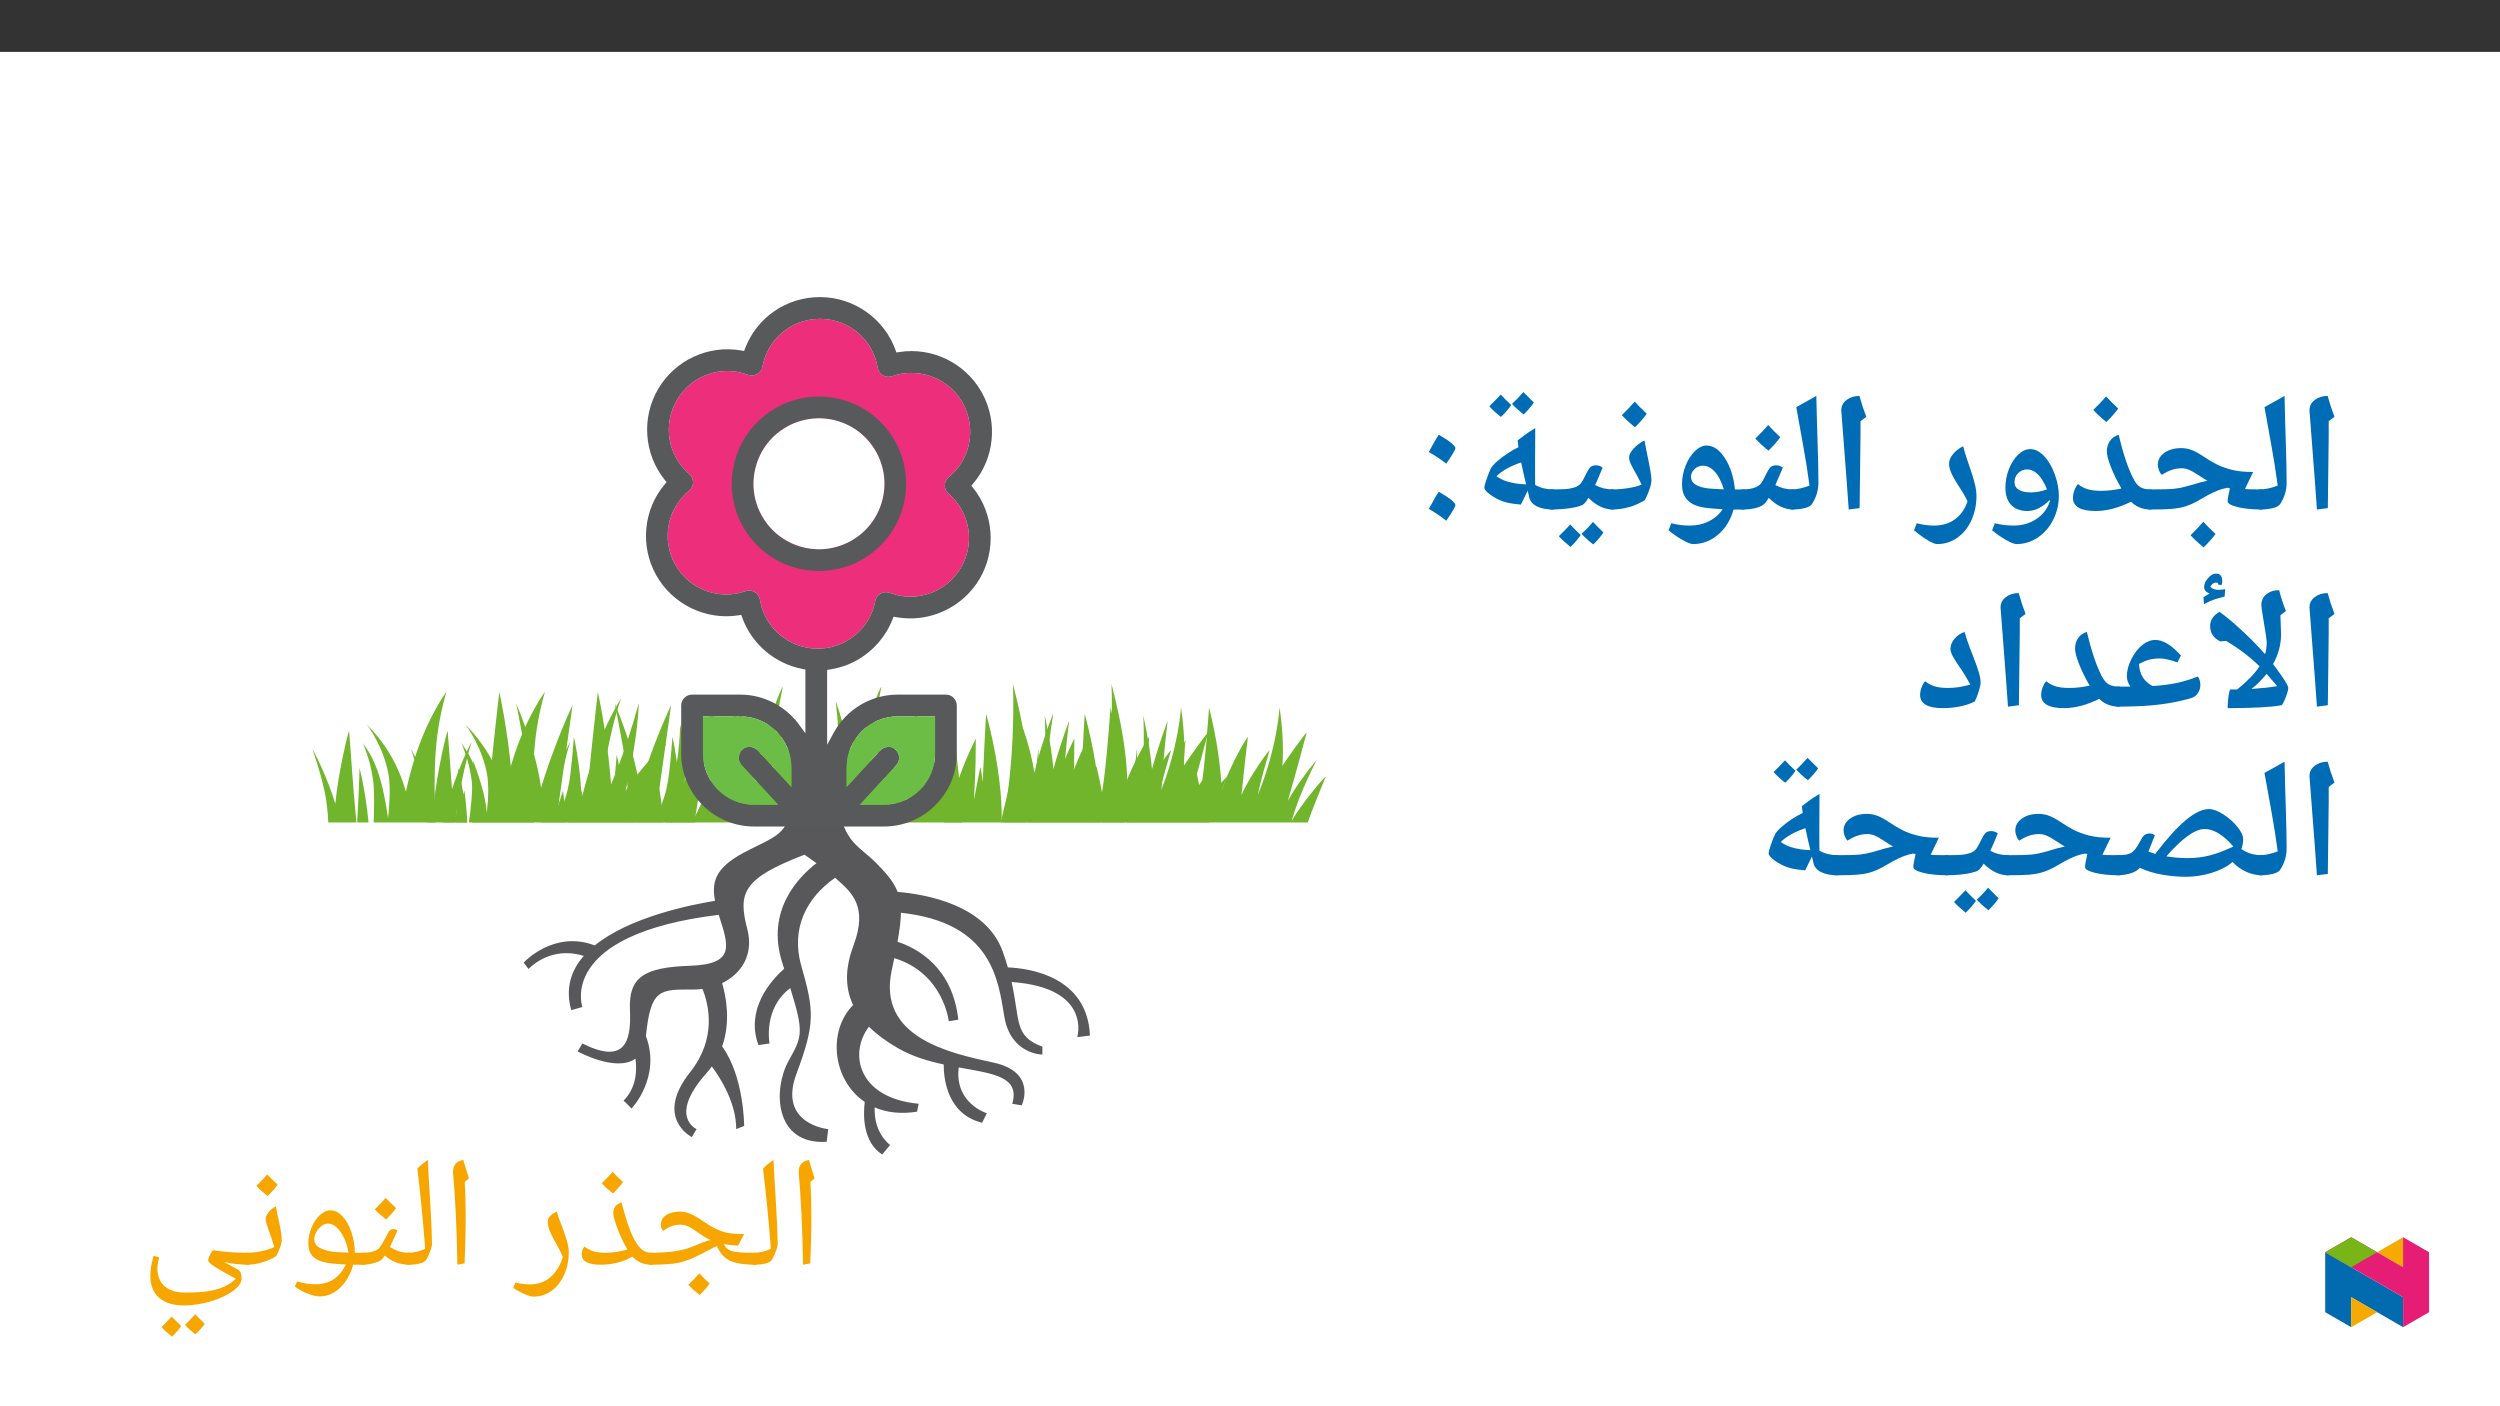 ﻿<?xml version="1.0" encoding="utf-8"?>
<svg xmlns="http://www.w3.org/2000/svg" xmlns:xlink="http://www.w3.org/1999/xlink" viewBox="0 0 960 540" version="1.1">
  <rect x="0" y="0" width="960" height="540" fill="#333333" stroke="none"/>
  <defs>
    <g>
      <symbol overflow="visible" id="glyph0-0">
        <path style="stroke:none;" d="M 2.984 0 L 2.984 -42.828 L 27.016 -42.828 L 27.016 0 Z M 5.891 -2.875 L 24.109 -2.875 L 24.109 -39.969 L 5.891 -39.969 Z M 5.891 -2.875 " />
      </symbol>
      <symbol overflow="visible" id="glyph0-1">
        <path style="stroke:none;" d="M 9.438 -19.984 L 9.438 -16.234 C 9.438 -12.367 9.301 -7.125 9.031 -0.5 L 6.266 0 C 6.016 -14.02 5.469 -25.66 4.625 -34.922 L 4.594 -35.688 C 4.594 -36.957 4.91 -37.969 5.547 -38.719 C 6.18 -39.469 7.188 -39.977 8.562 -40.25 C 8.613 -40 8.664 -39.766 8.719 -39.547 C 8.781 -39.336 9.438 -37.203 10.688 -33.141 L 9.078 -31.766 L 9.109 -31.469 C 9.328 -27.164 9.438 -23.336 9.438 -19.984 Z M 7.328 -43.188 Z M 7.875 3.109 Z M 7.875 3.109 " />
      </symbol>
      <symbol overflow="visible" id="glyph0-2">
        <path style="stroke:none;" d="M -0.062 0 C -0.414 0 -0.594 -0.164 -0.594 -0.5 L -0.594 -4.078 C -0.594 -4.41 -0.414 -4.578 -0.062 -4.578 C 2.363 -4.578 4.582 -5.102 6.594 -6.156 C 5.77 -16.781 4.766 -27.035 3.578 -36.922 C 4.723 -38.086 6.062 -39.195 7.594 -40.25 C 7.781 -35.957 8.102 -30.305 8.562 -23.297 C 8.926 -17.43 9.141 -12.363 9.203 -8.094 C 9.203 -7.406 9 -6.5 8.594 -5.375 C 8.195 -4.25 7.695 -3.148 7.094 -2.078 C 6.363 -0.691 3.977 0 -0.062 0 Z M 4.75 -43.188 Z M 7.203 1.766 Z M 7.203 3.109 Z M 7.203 3.109 " />
      </symbol>
      <symbol overflow="visible" id="glyph0-3">
        <path style="stroke:none;" d="M 0 0 C -0.332 0 -0.5 -0.164 -0.5 -0.5 L -0.5 -4.078 C -0.5 -4.41 -0.332 -4.578 0 -4.578 C 3.75 -4.578 7 -4.785 9.75 -5.203 C 12.508 -5.617 14.992 -6.328 17.203 -7.328 C 19.773 -8.461 21.773 -9.176 23.203 -9.469 C 21.641 -10.188 20.109 -11.102 18.609 -12.219 C 17.047 -13.375 15.738 -14.188 14.688 -14.656 C 13.645 -15.133 12.609 -15.375 11.578 -15.375 C 9.66 -15.375 7.941 -14.891 6.422 -13.922 L 5.016 -13.031 C 4.422 -13.625 4.125 -14.406 4.125 -15.375 C 4.125 -16.883 4.785 -18.098 6.109 -19.016 C 7.441 -19.93 9.195 -20.391 11.375 -20.391 C 12.656 -20.391 13.938 -20.141 15.219 -19.641 C 16.5 -19.141 18.008 -18.297 19.75 -17.109 C 21.82 -15.68 23.586 -14.602 25.047 -13.875 C 26.516 -13.145 27.988 -12.613 29.469 -12.281 C 30.957 -11.945 33.164 -11.781 36.094 -11.781 L 33.812 -7.328 C 31.895 -7.422 30.188 -7.598 28.688 -7.859 L 28.297 -7.828 L 28.531 -7.438 C 29.238 -6.27 30.297 -5.5 31.703 -5.125 C 33.109 -4.758 36.02 -4.578 40.438 -4.578 C 40.781 -4.578 40.953 -4.41 40.953 -4.078 L 40.953 -0.5 C 40.953 -0.164 40.781 0 40.438 0 C 37.469 -0.02 35.07 -0.242 33.25 -0.672 C 31.438 -1.098 29.953 -1.773 28.797 -2.703 C 27.648 -3.641 26.598 -5.125 25.641 -7.156 L 24.078 -6.453 L 19.156 -3.875 C 16.164 -2.32 13.461 -1.285 11.047 -0.766 C 8.641 -0.254 4.957 0 0 0 Z M 19.391 -23.328 Z M 19.109 1.766 Z M 19.109 3.109 Z M 22.891 7.234 C 21.953 8.586 20.66 10.051 19.016 11.625 C 17.297 10.281 15.859 8.973 14.703 7.703 C 16.504 5.941 17.906 4.477 18.906 3.312 C 20.289 4.812 21.617 6.117 22.891 7.234 Z M 18.875 7.703 Z M 18.906 2.719 Z M 19.016 12.219 Z M 18.906 1.844 Z M 18.906 1.844 " />
      </symbol>
      <symbol overflow="visible" id="glyph0-4">
        <path style="stroke:none;" d="M 28.922 0 C 27.297 0 25.879 -0.27 24.672 -0.812 C 23.473 -1.363 22.414 -2.129 21.5 -3.109 C 17.812 -1.035 13.77 0 9.375 0 C 6.938 0 5.102 -0.332 3.875 -1 C 2.656 -1.664 2.047 -2.602 2.047 -3.812 C 2.047 -5.102 2.398 -6.156 3.109 -6.969 C 4.098 -6.156 5.234 -5.551 6.516 -5.156 C 7.797 -4.77 9.383 -4.578 11.281 -4.578 C 13.781 -4.578 16.547 -4.992 19.578 -5.828 C 18.047 -8.484 16.758 -11.219 15.719 -14.031 C 14.676 -16.844 14.156 -18.805 14.156 -19.922 C 14.156 -21.879 15.207 -23.207 17.312 -23.906 C 18.133 -20.895 18.875 -18.363 19.531 -16.312 C 20.195 -14.27 20.816 -12.609 21.391 -11.328 C 21.973 -10.047 22.676 -8.82 23.5 -7.656 C 24.32 -6.5 25.148 -5.695 25.984 -5.25 C 26.828 -4.801 27.805 -4.578 28.922 -4.578 C 29.266 -4.578 29.438 -4.41 29.438 -4.078 L 29.438 -0.5 C 29.438 -0.164 29.266 0 28.922 0 Z M 13.531 -26.844 Z M 14.328 1.766 Z M 14.328 3.109 Z M 17.906 -31.766 C 16.969 -30.41 15.68 -28.941 14.047 -27.359 C 12.266 -28.766 10.828 -30.066 9.734 -31.266 C 11.785 -33.316 13.18 -34.781 13.922 -35.656 C 15.191 -34.27 16.52 -32.973 17.906 -31.766 Z M 14.047 -26.781 Z M 13.922 -37.125 Z M 13.922 -37.125 " />
      </symbol>
      <symbol overflow="visible" id="glyph0-5">
        <path style="stroke:none;" d="M 5.797 12.25 C 4.836 12.25 3.531 11.867 1.875 11.109 C 0.219 10.359 -1.086 9.613 -2.047 8.875 L -1.234 6.891 C 0.953 7.336 2.836 7.562 4.422 7.562 C 7.43 7.562 10 6.664 12.125 4.875 C 14.258 3.094 15.891 0.488 17.016 -2.938 C 16.492 -4.219 15.891 -5.473 15.203 -6.703 C 13.797 -9.129 12.773 -11.078 12.141 -12.547 C 11.504 -14.023 11.188 -15.266 11.188 -16.266 C 11.188 -17.273 11.492 -18.086 12.109 -18.703 C 12.723 -19.316 13.578 -19.898 14.672 -20.453 C 14.973 -19.359 15.375 -18.141 15.875 -16.797 C 16.383 -15.461 16.895 -14.098 17.406 -12.703 C 17.914 -11.305 18.352 -9.926 18.719 -8.562 C 19.094 -7.207 19.281 -5.961 19.281 -4.828 C 19.281 -1.723 18.688 1.16 17.5 3.828 C 16.32 6.492 14.703 8.562 12.641 10.031 C 10.578 11.508 8.297 12.25 5.797 12.25 Z M 10.906 -23.375 Z M 5.984 15.172 Z M 5.984 15.172 " />
      </symbol>
      <symbol overflow="visible" id="glyph0-6">
        <path style="stroke:none;" d="M 0 0 C -0.332 0 -0.5 -0.164 -0.5 -0.5 L -0.5 -4.078 C -0.5 -4.41 -0.332 -4.578 0 -4.578 C 1.469 -4.578 2.727 -4.719 3.781 -5 C 4.832 -5.281 5.648 -5.688 6.234 -6.219 C 6.828 -6.758 7.766 -8.27 9.047 -10.75 L 10.109 -12.688 C 10.461 -13.332 11.078 -13.656 11.953 -13.656 C 12.504 -13.656 12.992 -13.5 13.422 -13.188 C 12.555 -11.07 11.586 -8.953 10.516 -6.828 C 11.898 -5.984 13.156 -5.395 14.281 -5.062 C 15.406 -4.738 16.66 -4.578 18.047 -4.578 C 18.379 -4.578 18.547 -4.41 18.547 -4.078 L 18.547 -0.5 C 18.547 -0.164 18.379 0 18.047 0 C 14.336 0 11.18 -1.172 8.578 -3.516 L 7.594 -2.203 C 7.176 -1.691 6.219 -1.195 4.719 -0.719 C 3.219 -0.238 1.645 0 0 0 Z M 8.875 -16.578 Z M 10.172 1.766 Z M 10.172 3.109 Z M 12.906 -21.766 C 11.969 -20.41 10.68 -18.941 9.047 -17.359 C 7.266 -18.766 5.828 -20.066 4.734 -21.266 C 6.785 -23.316 8.18 -24.781 8.922 -25.656 C 10.191 -24.27 11.52 -22.973 12.906 -21.766 Z M 9.047 -16.781 Z M 8.922 -27.125 Z M 8.922 -27.125 " />
      </symbol>
      <symbol overflow="visible" id="glyph0-7">
        <path style="stroke:none;" d="M 11.578 12.188 C 10.285 12.188 8.641 11.781 6.641 10.969 C 4.648 10.156 3.117 9.281 2.047 8.344 L 2.906 6.391 C 5.051 7.129 7.484 7.5 10.203 7.5 C 12.68 7.5 14.879 6.891 16.797 5.672 C 18.723 4.453 20.344 2.531 21.656 -0.094 C 17.75 -0.227 14.82 -0.555 12.875 -1.078 C 10.938 -1.609 9.504 -2.441 8.578 -3.578 C 7.66 -4.723 7.203 -6.273 7.203 -8.234 C 7.203 -10.266 7.613 -12.273 8.438 -14.266 C 9.258 -16.254 10.332 -17.852 11.656 -19.062 C 12.988 -20.281 14.328 -20.891 15.672 -20.891 C 17.316 -20.891 18.848 -20.145 20.266 -18.656 C 21.691 -17.176 22.844 -15.141 23.719 -12.547 C 24.602 -9.961 25.047 -7.391 25.047 -4.828 L 25.047 -4.578 L 28.625 -4.578 C 28.957 -4.578 29.125 -4.41 29.125 -4.078 L 29.125 -0.5 C 29.125 -0.164 28.957 0 28.625 0 L 24.406 0 C 23.82 2.281 22.879 4.375 21.578 6.281 C 20.273 8.188 18.754 9.645 17.016 10.656 C 15.285 11.676 13.473 12.188 11.578 12.188 Z M 14.734 -15.797 C 13.91 -15.797 13.082 -15.477 12.25 -14.844 C 11.426 -14.207 10.758 -13.422 10.25 -12.484 C 9.75 -11.547 9.5 -10.695 9.5 -9.938 C 9.5 -8.531 10.051 -7.461 11.156 -6.734 C 12.27 -6.016 13.895 -5.457 16.031 -5.062 C 16.301 -5.008 16.609 -4.961 16.953 -4.922 C 17.297 -4.879 19.188 -4.781 22.625 -4.625 C 22.133 -7.75 21.125 -10.391 19.594 -12.547 C 18.07 -14.711 16.453 -15.797 14.734 -15.797 Z M 14.5 -23.812 Z M 13.031 15.125 Z M 15.094 -31.938 Z M 15.094 -31.938 " />
      </symbol>
      <symbol overflow="visible" id="glyph0-8">
        <path style="stroke:none;" d="M 0 0 C -0.332 0 -0.5 -0.164 -0.5 -0.5 L -0.5 -4.078 C -0.5 -4.41 -0.332 -4.578 0 -4.578 C 1.812 -4.578 3.676 -4.773 5.594 -5.172 C 7.508 -5.566 9.18 -6.098 10.609 -6.766 C 10.098 -8.617 9.375 -10.816 8.438 -13.359 C 7.676 -15.43 7.297 -16.77 7.297 -17.375 C 7.297 -18.25 7.648 -19.145 8.359 -20.062 C 9.078 -20.988 10.031 -21.781 11.219 -22.438 C 11.395 -21.312 11.863 -19.02 12.625 -15.562 C 13.195 -12.926 13.484 -10.875 13.484 -9.406 C 13.484 -8.82 13.297 -7.977 12.922 -6.875 C 12.547 -5.77 12.031 -4.582 11.375 -3.312 C 7.676 -1.102 3.883 0 0 0 Z M 8.328 -25.375 Z M 7.625 1.766 Z M 7.625 3.109 Z M 11.906 -30.766 C 10.969 -29.41 9.68 -27.941 8.047 -26.359 C 6.266 -27.766 4.828 -29.066 3.734 -30.266 C 5.785 -32.316 7.18 -33.781 7.922 -34.656 C 9.191 -33.27 10.52 -31.973 11.906 -30.766 Z M 8.047 -25.781 Z M 7.922 -36.125 Z M 7.922 -36.125 " />
      </symbol>
      <symbol overflow="visible" id="glyph0-9">
        <path style="stroke:none;" d="M 39.078 5.391 C 39.078 6.93 37.973 8.504 35.766 10.109 C 33.566 11.711 30.707 13.035 27.188 14.078 C 23.676 15.117 20.281 15.641 17 15.641 C 12.895 15.641 9.711 14.656 7.453 12.688 C 5.203 10.727 4.078 7.953 4.078 4.359 C 4.078 3.211 4.148 2.125 4.297 1.094 C 4.441 0.07 4.758 -1.426 5.25 -3.406 L 7.438 -2.875 C 6.988 -1.113 6.766 0.312 6.766 1.406 C 6.766 4.332 7.691 6.609 9.547 8.234 C 11.398 9.867 13.93 10.688 17.141 10.688 C 21.066 10.688 24.113 10.516 26.281 10.172 C 28.445 9.836 30.406 9.289 32.156 8.531 C 33.906 7.77 35.5 6.734 36.938 5.422 L 35.75 4.75 C 29.438 1.406 26.281 -0.688 26.281 -1.531 C 26.281 -2.008 26.414 -2.57 26.688 -3.219 C 26.957 -3.863 27.27 -4.414 27.625 -4.875 C 27.977 -5.332 28.242 -5.562 28.422 -5.562 C 29.848 -5.27 31.75 -5.031 34.125 -4.844 C 36.508 -4.664 38.992 -4.578 41.578 -4.578 C 42.023 -4.578 42.25 -4.348 42.25 -3.891 L 42.25 -0.594 C 42.25 -0.195 42.023 0 41.578 0 C 40.203 0 38.645 -0.094 36.906 -0.281 C 35.176 -0.469 33.645 -0.727 32.312 -1.062 L 37.672 1.844 C 38.273 2.219 38.66 2.707 38.828 3.312 C 38.992 3.914 39.078 4.609 39.078 5.391 Z M 20.125 -9.375 Z M 2.875 15.141 Z M 17 18.578 Z M 15.906 23.531 C 15.176 24.688 13.992 26.051 12.359 27.625 C 10.555 26.188 9.227 24.969 8.375 23.969 C 9.426 22.988 10.711 21.641 12.234 19.922 C 12.586 20.297 13.812 21.5 15.906 23.531 Z M 24.953 22.688 C 24.234 23.812 23.031 25.164 21.344 26.75 C 19.602 25.363 18.285 24.145 17.391 23.094 C 18.285 22.27 19.578 20.922 21.266 19.047 C 21.609 19.441 22.836 20.656 24.953 22.688 Z M 16.688 23.703 Z M 16.578 19.047 Z M 16.75 28.219 Z M 16.75 28.219 " />
      </symbol>
      <symbol overflow="visible" id="glyph1-0">
        <path style="stroke:none;" d="M 6.125 -46.406 L 32.812 -46.406 L 32.812 0 L 6.125 0 Z M 9.422 -3.297 L 29.516 -3.297 L 29.516 -43.094 L 9.422 -43.094 Z M 9.422 -3.297 " />
      </symbol>
      <symbol overflow="visible" id="glyph1-1">
        <path style="stroke:none;" d="M 12.375 -29.047 L 12.031 -1.109 L 7.844 -0.578 L 7.109 -10.891 L 4.984 -38.656 C 4.984 -40.281 5.66 -41.609 7.016 -42.641 C 8.367 -43.672 10.02 -44.188 11.969 -44.188 C 12.707 -41.445 13.582 -38.781 14.594 -36.188 L 12.375 -34.5 Z M 9.203 -47.359 Z M 9.812 3.75 Z M 9.812 3.75 " />
      </symbol>
      <symbol overflow="visible" id="glyph1-2">
        <path style="stroke:none;" d="M 1.781 -39.891 L 9.484 -44.188 C 9.641 -37.031 9.812 -30.688 10 -25.156 C 10.188 -19.625 10.281 -14.867 10.281 -10.891 C 10.281 -7.898 9.438 -5.141 7.75 -2.609 C 7.32 -1.973 6.398 -1.473 4.984 -1.109 C 3.566 -0.754 1.906 -0.578 0 -0.578 C -0.363 -0.578 -0.547 -0.754 -0.547 -1.109 L -0.547 -7.75 C -0.547 -8.102 -0.363 -8.281 0 -8.281 C 1.945 -8.281 4.234 -8.77 6.859 -9.75 C 6.516 -12.301 6.148 -14.828 5.766 -17.328 C 5.391 -19.828 4.062 -27.348 1.781 -39.891 Z M 5.141 -47.359 Z M 7.484 3.75 Z M 7.484 3.75 " />
      </symbol>
      <symbol overflow="visible" id="glyph1-3">
        <path style="stroke:none;" d="M 0 -0.578 C -0.363 -0.578 -0.547 -0.754 -0.547 -1.109 L -0.547 -7.75 C -0.547 -8.102 -0.363 -8.281 0 -8.281 C 4.781 -8.281 8.008 -8.367 9.688 -8.547 C 11.375 -8.734 12.969 -9.047 14.469 -9.484 C 18.219 -10.609 20.852 -11.328 22.375 -11.641 L 21.141 -12.344 L 18.828 -13.844 C 17.453 -14.77 16.289 -15.426 15.344 -15.812 C 14.406 -16.207 13.469 -16.406 12.531 -16.406 C 11.238 -16.406 10 -16.211 8.812 -15.828 C 7.633 -15.453 6.316 -14.801 4.859 -13.875 C 4.473 -14.25 4.125 -14.816 3.812 -15.578 C 3.508 -16.336 3.359 -17.07 3.359 -17.781 C 3.359 -19.633 4.203 -21.16 5.891 -22.359 C 7.586 -23.555 9.727 -24.156 12.312 -24.156 C 13.688 -24.156 15.016 -23.914 16.297 -23.438 C 17.578 -22.957 19.02 -22.18 20.625 -21.109 C 22.57 -19.797 24.363 -18.723 26 -17.891 C 27.645 -17.066 29.582 -16.375 31.812 -15.812 C 34.051 -15.258 36.766 -14.984 39.953 -14.984 L 36.812 -8.469 L 38.438 -8.344 L 43.266 -8.281 C 43.617 -8.281 43.797 -8.102 43.797 -7.75 L 43.797 -1.109 C 43.797 -0.754 43.617 -0.578 43.266 -0.578 C 39.598 -0.578 36.492 -0.891 33.953 -1.516 C 31.422 -2.148 30.156 -2.895 30.156 -3.75 C 30.156 -4.508 30.441 -6.172 31.016 -8.734 L 30.062 -8.922 L 28 -8.438 C 25.812 -7.781 23.219 -6.555 20.219 -4.766 C 18.863 -3.93 17.566 -3.238 16.328 -2.688 C 15.086 -2.145 13.895 -1.727 12.75 -1.438 C 11.613 -1.156 10.223 -0.941 8.578 -0.797 C 6.941 -0.648 4.082 -0.578 0 -0.578 Z M 18.797 -28.906 Z M 20.688 3.75 Z M 25.5 8.797 C 24.508 10.234 22.988 11.957 20.938 13.969 C 18.645 12.082 16.973 10.523 15.922 9.297 C 17.629 7.629 19.27 5.906 20.844 4.125 C 21.914 5.375 23.469 6.93 25.5 8.797 Z M 20.844 2.547 Z M 20.938 14.594 Z M 20.844 3.484 Z M 20.938 9.047 Z M 20.938 9.047 " />
      </symbol>
      <symbol overflow="visible" id="glyph1-4">
        <path style="stroke:none;" d="M 32.094 -0.578 C 29.039 -0.578 26.52 -1.57 24.531 -3.562 C 19.707 -1.188 15.18 0 10.953 0 C 5.129 0 2.219 -1.691 2.219 -5.078 C 2.219 -5.984 2.398 -6.938 2.766 -7.938 C 3.141 -8.945 3.602 -9.75 4.156 -10.344 C 5.219 -9.457 6.441 -8.801 7.828 -8.375 C 9.211 -7.957 10.93 -7.75 12.984 -7.75 C 15.547 -7.75 18.16 -8.047 20.828 -8.641 C 19.129 -11.578 17.77 -14.359 16.75 -16.984 C 15.738 -19.609 15.234 -21.539 15.234 -22.781 C 15.234 -24.352 15.613 -25.707 16.375 -26.844 C 17.133 -27.988 18.266 -28.797 19.766 -29.266 C 21.441 -22.211 23.285 -16.676 25.297 -12.656 C 26.098 -11.008 26.992 -9.867 27.984 -9.234 C 28.984 -8.598 30.352 -8.281 32.094 -8.281 C 32.445 -8.281 32.625 -8.102 32.625 -7.75 L 32.625 -1.109 C 32.625 -0.754 32.445 -0.578 32.094 -0.578 Z M 14.656 -34.031 Z M 15.516 3.75 Z M 19.578 -39.344 C 18.547 -37.844 17.035 -36.117 15.047 -34.172 C 12.91 -35.898 11.238 -37.453 10.031 -38.828 C 12.02 -40.754 13.66 -42.484 14.953 -44.016 C 15.879 -42.953 17.422 -41.395 19.578 -39.344 Z M 15.047 -33.531 Z M 14.984 -45.594 Z M 14.984 -45.594 " />
      </symbol>
      <symbol overflow="visible" id="glyph1-5">
        <path style="stroke:none;" d="M 28.953 -5.812 C 28.953 -2.531 28.223 0.539 26.766 3.406 C 25.316 6.281 23.336 8.547 20.828 10.203 C 18.328 11.867 15.617 12.703 12.703 12.703 C 11.867 12.703 10.504 12.16 8.609 11.078 C 6.723 9.992 4.961 8.766 3.328 7.391 L 4.375 4.703 C 6.688 5.297 9.055 5.594 11.484 5.594 C 14.867 5.594 17.816 4.754 20.328 3.078 C 22.836 1.41 24.566 -0.863 25.516 -3.75 L 25.453 -4.25 C 24.18 -2.938 22.816 -1.898 21.359 -1.141 C 19.898 -0.379 18.422 0 16.922 0 C 14.211 0 12.117 -0.781 10.641 -2.344 C 9.172 -3.914 8.438 -6.117 8.438 -8.953 C 8.438 -11.398 8.883 -13.773 9.781 -16.078 C 10.688 -18.391 11.879 -20.25 13.359 -21.656 C 14.836 -23.062 16.375 -23.766 17.969 -23.766 C 19.801 -23.766 21.551 -22.898 23.219 -21.172 C 24.895 -19.453 26.27 -17.133 27.344 -14.219 C 28.414 -11.301 28.953 -8.5 28.953 -5.812 Z M 16.828 -15.969 C 15.453 -15.969 14.289 -15.492 13.344 -14.547 C 12.406 -13.609 11.938 -12.461 11.938 -11.109 C 11.938 -9.816 12.477 -8.832 13.562 -8.156 C 14.656 -7.477 16.195 -7.141 18.188 -7.141 C 20.176 -7.141 22.238 -7.52 24.375 -8.281 C 23.969 -9.469 23.359 -10.707 22.547 -12 C 21.734 -13.289 20.832 -14.273 19.844 -14.953 C 18.863 -15.629 17.859 -15.969 16.828 -15.969 Z M 17.609 -28.531 Z M 12.562 15.875 Z M 17.297 -42.188 Z M 17.297 -42.188 " />
      </symbol>
      <symbol overflow="visible" id="glyph1-6">
        <path style="stroke:none;" d="M 6.641 12.703 C 5.891 12.703 4.695 12.211 3.062 11.234 C 1.426 10.266 -0.332 8.984 -2.219 7.391 L -1.172 4.703 C 1.148 5.297 3.348 5.594 5.422 5.594 C 8.617 5.594 11.316 4.785 13.516 3.172 C 15.723 1.566 17.332 -0.738 18.344 -3.75 C 17.688 -5.102 16.945 -6.426 16.125 -7.719 C 14.176 -10.695 12.875 -12.906 12.219 -14.344 C 11.562 -15.781 11.234 -17.031 11.234 -18.094 C 11.234 -19.344 11.734 -20.582 12.734 -21.812 C 13.742 -23.051 15.051 -24.078 16.656 -24.891 C 17.062 -23.234 17.555 -21.566 18.141 -19.891 C 18.723 -18.223 19.281 -16.57 19.812 -14.938 C 20.352 -13.312 20.812 -11.727 21.188 -10.188 C 21.57 -8.645 21.766 -7.188 21.766 -5.812 C 21.766 -2.406 21.113 0.719 19.812 3.562 C 18.52 6.414 16.719 8.648 14.406 10.266 C 12.102 11.891 9.516 12.703 6.641 12.703 Z M 12.766 -29.641 Z M 6.797 15.875 Z M 6.797 15.875 " />
      </symbol>
      <symbol overflow="visible" id="glyph1-7">
        <path style="stroke:none;" d="M 0 -0.578 C -0.363 -0.578 -0.547 -0.754 -0.547 -1.109 L -0.547 -7.75 C -0.547 -8.102 -0.363 -8.281 0 -8.281 C 2.789 -8.281 4.914 -8.789 6.375 -9.812 C 6.801 -10.102 7.191 -10.531 7.547 -11.094 C 7.91 -11.656 8.504 -12.781 9.328 -14.469 C 10.023 -15.883 10.629 -16.75 11.141 -17.062 C 11.648 -17.383 12.266 -17.547 12.984 -17.547 C 14.016 -17.547 14.879 -17.238 15.578 -16.625 L 12.703 -9.969 C 14.773 -8.844 17.055 -8.281 19.547 -8.281 C 19.91 -8.281 20.094 -8.102 20.094 -7.75 L 20.094 -1.109 C 20.094 -0.754 19.91 -0.578 19.547 -0.578 C 16.266 -0.578 13.133 -2.066 10.156 -5.047 C 9.645 -4.18 9.16 -3.484 8.703 -2.953 C 8.109 -2.273 7.062 -1.707 5.562 -1.25 C 4.07 -0.801 2.219 -0.578 0 -0.578 Z M 9.609 -22.344 Z M 11.328 3.75 Z M 14.578 -28.344 C 13.547 -26.844 12.035 -25.117 10.047 -23.172 C 7.91 -24.898 6.238 -26.453 5.031 -27.828 C 7.02 -29.754 8.66 -31.484 9.953 -33.016 C 10.879 -31.953 12.422 -30.395 14.578 -28.344 Z M 10.047 -22.531 Z M 9.984 -34.594 Z M 9.984 -34.594 " />
      </symbol>
      <symbol overflow="visible" id="glyph1-8">
        <path style="stroke:none;" d="M 32.281 -0.578 L 28.281 -0.578 C 27.156 3.461 25.172 6.688 22.328 9.094 C 19.484 11.5 16.273 12.703 12.703 12.703 C 11.867 12.703 10.504 12.16 8.609 11.078 C 6.723 9.992 4.961 8.766 3.328 7.391 L 4.375 4.703 C 6.688 5.297 9.055 5.594 11.484 5.594 C 14.234 5.594 16.711 5.023 18.922 3.891 C 21.141 2.754 22.852 1.234 24.062 -0.672 C 20.332 -0.879 17.633 -1.156 15.969 -1.5 C 14.312 -1.852 12.91 -2.422 11.766 -3.203 C 10.629 -3.984 9.801 -4.957 9.281 -6.125 C 8.758 -7.289 8.5 -8.695 8.5 -10.344 C 8.5 -12.719 8.953 -15.062 9.859 -17.375 C 10.773 -19.695 11.973 -21.57 13.453 -23 C 14.93 -24.426 16.438 -25.141 17.969 -25.141 C 20.551 -25.141 22.891 -23.508 24.984 -20.25 C 27.078 -16.988 28.352 -13 28.812 -8.281 L 32.281 -8.281 C 32.633 -8.281 32.812 -8.102 32.812 -7.75 L 32.812 -1.109 C 32.812 -0.754 32.633 -0.578 32.281 -0.578 Z M 16.5 -17.391 C 15.227 -17.391 14.148 -16.945 13.266 -16.062 C 12.379 -15.176 11.938 -14.203 11.938 -13.141 C 11.938 -10.742 14.07 -9.266 18.344 -8.703 C 19.27 -8.566 21.344 -8.438 24.562 -8.312 C 23.656 -11.258 22.504 -13.508 21.109 -15.062 C 19.711 -16.613 18.176 -17.391 16.5 -17.391 Z M 17.609 -29.891 Z M 14.281 15.875 Z M 17.297 -39.109 Z M 17.297 -39.109 " />
      </symbol>
      <symbol overflow="visible" id="glyph1-9">
        <path style="stroke:none;" d="M 0 -0.578 C -0.363 -0.578 -0.547 -0.754 -0.547 -1.109 L -0.547 -7.75 C -0.547 -8.102 -0.363 -8.281 0 -8.281 C 2.156 -8.281 4.32 -8.453 6.5 -8.797 C 8.688 -9.148 10.379 -9.594 11.578 -10.125 C 11.016 -11.395 10.445 -12.539 9.875 -13.562 C 9.301 -14.594 8.785 -15.523 8.328 -16.359 C 7.879 -17.191 7.508 -17.945 7.219 -18.625 C 6.938 -19.301 6.797 -19.926 6.797 -20.5 C 6.797 -21.562 7.379 -22.727 8.547 -24 C 9.723 -25.27 11.109 -26.305 12.703 -27.109 L 13.516 -22.859 C 14.766 -17.035 15.391 -13.414 15.391 -12 C 15.391 -11 15.141 -9.781 14.641 -8.344 C 14.148 -6.906 13.555 -5.508 12.859 -4.156 C 8.922 -1.77 4.633 -0.578 0 -0.578 Z M 9.016 -31.859 Z M 8.25 3.75 Z M 13.578 -37.344 C 12.547 -35.844 11.035 -34.117 9.047 -32.172 C 6.91 -33.898 5.238 -35.453 4.031 -36.828 C 6.02 -38.754 7.66 -40.484 8.953 -42.016 C 9.879 -40.953 11.422 -39.395 13.578 -37.344 Z M 9.047 -31.531 Z M 8.984 -43.594 Z M 8.984 -43.594 " />
      </symbol>
      <symbol overflow="visible" id="glyph1-10">
        <path style="stroke:none;" d="M 0 -0.578 C -0.363 -0.578 -0.547 -0.754 -0.547 -1.109 L -0.547 -7.75 C -0.547 -8.102 -0.363 -8.281 0 -8.281 C 3.488 -8.281 5.852 -8.375 7.094 -8.562 C 8.332 -8.758 9.332 -9.047 10.094 -9.422 C 10.852 -9.805 11.43 -10.285 11.828 -10.859 C 12.234 -11.43 12.883 -12.625 13.781 -14.438 C 14.477 -15.852 15.078 -16.723 15.578 -17.047 C 16.086 -17.379 16.703 -17.547 17.422 -17.547 C 18.484 -17.547 19.344 -17.238 20 -16.625 C 18.832 -13.789 17.879 -11.57 17.141 -9.969 C 19.211 -8.844 21.5 -8.281 24 -8.281 C 24.352 -8.281 24.531 -8.102 24.531 -7.75 L 24.531 -1.109 C 24.531 -0.754 24.352 -0.578 24 -0.578 C 20.695 -0.578 17.551 -2.066 14.562 -5.047 C 13.719 -3.648 13.016 -2.781 12.453 -2.438 C 11.891 -2.102 10.969 -1.785 9.688 -1.484 C 8.414 -1.191 6.938 -0.969 5.25 -0.812 C 3.57 -0.656 1.82 -0.578 0 -0.578 Z M 14.062 -22.344 Z M 12.281 3.75 Z M 11.609 9.219 C 10.535 10.801 9.219 12.328 7.656 13.797 C 5.551 12.055 4.066 10.68 3.203 9.672 L 5.516 7.344 L 7.578 5.188 C 8.148 5.844 9.492 7.188 11.609 9.219 Z M 20.312 8.266 C 19.445 9.617 18.145 11.145 16.406 12.844 C 14.477 11.332 12.977 9.969 11.906 8.75 C 13.281 7.562 14.738 6.047 16.281 4.203 C 16.531 4.484 17.875 5.836 20.312 8.266 Z M 11.969 4.203 Z M 11.938 14.422 Z M 11.938 9.344 Z M 11.938 9.344 " />
      </symbol>
      <symbol overflow="visible" id="glyph1-11">
        <path style="stroke:none;" d="M 21.438 -2.469 C 19.32 -2.664 17.801 -2.863 16.875 -3.062 C 15.957 -3.258 15.16 -3.477 14.484 -3.719 C 12.879 -4.289 11.297 -5.129 9.734 -6.234 C 8.18 -7.348 7.406 -8.273 7.406 -9.016 C 7.406 -9.504 7.707 -10.629 8.312 -12.391 C 8.914 -14.16 9.43 -15.457 9.859 -16.281 C 10.297 -17.102 11.117 -18.047 12.328 -19.109 C 13.535 -20.18 14.922 -21.223 16.484 -22.234 C 18.055 -23.254 19.391 -24.008 20.484 -24.5 L 20.172 -27.109 C 22.016 -28.547 23.379 -29.562 24.266 -30.156 C 25.148 -30.75 26.039 -31.305 26.938 -31.828 L 26.875 -18.859 L 26.875 -13.672 L 26.906 -10 C 29.02 -8.852 31.332 -8.281 33.844 -8.281 C 34.207 -8.281 34.391 -8.102 34.391 -7.75 L 34.391 -1.109 C 34.391 -0.754 34.207 -0.578 33.844 -0.578 C 31.227 -0.578 29.109 -0.992 27.484 -1.828 C 25.867 -2.66 24.91 -3.836 24.609 -5.359 L 24.047 -7.781 Z M 12.047 -13.359 C 13.398 -12.43 14.711 -11.773 15.984 -11.391 C 17.254 -11.016 18.453 -10.738 19.578 -10.562 C 20.711 -10.395 22 -10.281 23.438 -10.219 C 22.906 -12.289 22.27 -15.102 21.531 -18.656 C 17.445 -17.301 14.285 -15.535 12.047 -13.359 Z M 18.047 -35.953 Z M 22.844 3.75 Z M 17.734 -40.688 C 16.648 -39.102 15.328 -37.582 13.766 -36.125 C 11.898 -37.582 10.414 -38.945 9.312 -40.219 L 11.641 -42.562 L 13.703 -44.719 C 14.504 -43.789 15.848 -42.445 17.734 -40.688 Z M 26.422 -41.641 C 25.297 -40.016 23.984 -38.492 22.484 -37.078 C 20.691 -38.492 19.203 -39.848 18.016 -41.141 C 19.598 -42.598 21.047 -44.109 22.359 -45.672 C 23.141 -44.848 24.492 -43.504 26.422 -41.641 Z M 17.922 -47.266 Z M 17.891 -36.125 Z M 17.891 -36.125 " />
      </symbol>
      <symbol overflow="visible" id="glyph1-12">
        <path style="stroke:none;" d="M 3.812 -0.797 C 4.488 -1.93 5.109 -3.047 5.672 -4.141 C 6.242 -5.234 6.906 -6.316 7.656 -7.391 C 11.906 -4.941 14.031 -3.238 14.031 -2.281 C 14.031 -1.664 12.863 0.332 10.531 3.719 C 8.27 1.938 6.031 0.43 3.812 -0.797 Z M 3.812 -22.656 C 4.488 -23.801 5.109 -24.914 5.672 -26 C 6.242 -27.094 6.906 -28.191 7.656 -29.297 C 9.957 -27.961 11.594 -26.867 12.562 -26.016 C 13.539 -25.172 14.031 -24.562 14.031 -24.188 C 14.031 -23.57 12.863 -21.57 10.531 -18.188 C 8.352 -19.875 6.113 -21.363 3.812 -22.656 Z M 3.812 -22.656 " />
      </symbol>
      <symbol overflow="visible" id="glyph1-13">
        <path style="stroke:none;" d="M 9.109 0 C 9.004 0 8.953 -0.18 8.953 -0.547 C 8.953 -1.898 9.07 -3.344 9.312 -4.875 C 9.562 -6.406 9.781 -7.172 9.969 -7.172 L 12.594 -7.172 C 16.656 -10.453 19.516 -13.414 21.172 -16.062 C 17.805 -19.426 13.562 -22.672 8.438 -25.797 L 6.062 -25.641 C 3.5 -26.93 2.219 -28.879 2.219 -31.484 C 2.219 -33.785 3.414 -35.613 5.812 -36.969 C 8.113 -35.383 10.969 -33.008 14.375 -29.844 C 17.781 -26.688 20.594 -23.828 22.812 -21.266 L 23.328 -20.719 C 23.734 -22.113 23.938 -23.586 23.938 -25.141 C 23.938 -26.211 23.477 -29.383 22.562 -34.656 C 22.102 -37.301 21.875 -38.922 21.875 -39.516 C 21.875 -41.273 22.516 -42.676 23.797 -43.719 C 25.086 -44.77 26.727 -45.297 28.719 -45.297 C 29.414 -42.547 30.285 -39.879 31.328 -37.297 L 29.203 -35.672 L 29.453 -28.344 C 29.453 -24.426 28.426 -20.609 26.375 -16.891 C 26.707 -16.547 27.766 -15.102 29.547 -12.562 C 31.328 -10.031 32.219 -8.426 32.219 -7.75 C 32.219 -6.988 31.859 -5.707 31.141 -3.906 C 30.422 -2.102 29.91 -1.172 29.609 -1.109 C 25.441 -0.367 18.609 0 9.109 0 Z M 18.094 -7.391 L 18.438 -7.391 C 22.008 -7.629 25.188 -7.977 27.969 -8.438 L 23.906 -13.172 C 22.188 -11.016 20.25 -9.086 18.094 -7.391 Z M 24.375 -48.469 Z M 4.156 -40.156 Z M 27.234 3.75 Z M 12.5 3.75 Z M 5.312 -47.453 L 5.312 -47.609 C 5.312 -48.016 5.047 -48.219 4.516 -48.219 C 3.586 -48.219 2.836 -47.676 2.266 -46.594 C 3.047 -45.812 4.113 -45.422 5.469 -45.422 C 6.207 -45.422 7.055 -45.516 8.016 -45.703 L 7.766 -42.812 C 6.191 -42.457 4.867 -42.094 3.797 -41.719 C 2.734 -41.352 1.41 -40.754 -0.172 -39.922 L -0.328 -42.625 L 2.016 -44.031 C 0.617 -44.508 -0.078 -45.332 -0.078 -46.5 C -0.078 -47.664 0.426 -48.816 1.438 -49.953 C 2.457 -51.098 3.461 -51.672 4.453 -51.672 C 6.066 -51.672 6.875 -50.695 6.875 -48.75 C 6.875 -48.156 6.773 -47.648 6.578 -47.234 Z M 2.875 -54.219 Z M 4.266 -40.25 Z M 4.266 -40.25 " />
      </symbol>
      <symbol overflow="visible" id="glyph1-14">
        <path style="stroke:none;" d="M 0 -0.578 C -0.363 -0.578 -0.547 -0.754 -0.547 -1.109 L -0.547 -7.75 C -0.547 -8.102 -0.363 -8.281 0 -8.281 L 5.047 -8.281 C 4.141 -9.57 3.688 -10.906 3.688 -12.281 C 3.688 -14.289 4.258 -16.457 5.406 -18.781 C 6.562 -21.113 7.961 -22.93 9.609 -24.234 C 11.266 -25.535 12.926 -26.188 14.594 -26.188 C 17.602 -26.188 20.895 -24.188 24.469 -20.188 L 23.109 -17.547 C 20.422 -18.566 18.133 -19.078 16.25 -19.078 C 14.727 -19.078 13.363 -18.906 12.156 -18.562 C 10.945 -18.227 9.676 -17.703 8.344 -16.984 C 8.539 -13.004 10.285 -10.176 13.578 -8.5 C 16.984 -8.695 20.035 -9.078 22.734 -9.641 C 25.43 -10.211 28.145 -11.039 30.875 -12.125 C 31.219 -11.832 31.477 -11.367 31.656 -10.734 C 31.832 -10.098 31.922 -9.516 31.922 -8.984 C 31.922 -7.922 31.672 -6.961 31.172 -6.109 C 30.68 -5.254 30.023 -4.613 29.203 -4.188 C 28.379 -3.77 26.297 -3.207 22.953 -2.5 C 19.609 -1.801 16.133 -1.305 12.531 -1.016 C 8.938 -0.723 4.758 -0.578 0 -0.578 Z M 13.609 -30.938 Z M 17.734 3.75 Z M 17.734 3.75 " />
      </symbol>
      <symbol overflow="visible" id="glyph1-15">
        <path style="stroke:none;" d="M 32.094 -0.578 C 29.039 -0.578 26.52 -1.57 24.531 -3.562 C 19.707 -1.188 15.18 0 10.953 0 C 5.129 0 2.219 -1.691 2.219 -5.078 C 2.219 -5.984 2.398 -6.938 2.766 -7.938 C 3.141 -8.945 3.602 -9.75 4.156 -10.344 C 5.219 -9.457 6.441 -8.801 7.828 -8.375 C 9.211 -7.957 10.93 -7.75 12.984 -7.75 C 15.547 -7.75 18.16 -8.047 20.828 -8.641 C 19.129 -11.578 17.77 -14.359 16.75 -16.984 C 15.738 -19.609 15.234 -21.539 15.234 -22.781 C 15.234 -24.352 15.613 -25.707 16.375 -26.844 C 17.133 -27.988 18.266 -28.797 19.766 -29.266 C 21.441 -22.211 23.285 -16.676 25.297 -12.656 C 26.098 -11.008 26.992 -9.867 27.984 -9.234 C 28.984 -8.598 30.352 -8.281 32.094 -8.281 C 32.445 -8.281 32.625 -8.102 32.625 -7.75 L 32.625 -1.109 C 32.625 -0.754 32.445 -0.578 32.094 -0.578 Z M 14.656 -34.031 Z M 15.516 3.75 Z M 15.516 3.75 " />
      </symbol>
      <symbol overflow="visible" id="glyph1-16">
        <path style="stroke:none;" d="M 10.953 0 C 5.129 0 2.219 -1.691 2.219 -5.078 C 2.219 -5.984 2.398 -6.938 2.766 -7.938 C 3.141 -8.945 3.602 -9.75 4.156 -10.344 C 5.219 -9.457 6.441 -8.801 7.828 -8.375 C 9.211 -7.957 10.93 -7.75 12.984 -7.75 C 15.797 -7.75 18.629 -8.191 21.484 -9.078 C 20.109 -11.578 18.957 -13.504 18.031 -14.859 C 16.781 -16.629 15.773 -18.172 15.016 -19.484 C 14.254 -20.797 13.875 -21.875 13.875 -22.719 C 13.875 -24.133 14.414 -25.469 15.5 -26.719 C 16.594 -27.969 17.859 -28.816 19.297 -29.266 C 19.867 -27.234 20.516 -25.285 21.234 -23.422 C 21.953 -21.555 22.625 -19.801 23.25 -18.156 C 23.875 -16.52 24.395 -14.992 24.812 -13.578 C 25.238 -12.16 25.453 -10.875 25.453 -9.719 C 25.453 -9.102 25.207 -8 24.719 -6.406 C 24.238 -4.82 23.734 -3.535 23.203 -2.547 C 21.66 -1.754 19.797 -1.129 17.609 -0.672 C 15.43 -0.223 13.211 0 10.953 0 Z M 14.859 -34.031 Z M 13.938 3.75 Z M 13.938 3.75 " />
      </symbol>
      <symbol overflow="visible" id="glyph1-17">
        <path style="stroke:none;" d="M 56.078 -1.109 C 56.078 -0.754 55.891 -0.578 55.516 -0.578 C 53.523 -0.578 51.547 -1.016 49.578 -1.891 C 47.609 -2.766 45.832 -4.039 44.25 -5.719 C 43.227 -4.695 41.695 -3.723 39.656 -2.797 C 37.613 -1.879 35.426 -1.18 33.094 -0.703 C 30.77 -0.234 28.508 0 26.312 0 C 23.438 0 20.422 -0.27 17.266 -0.812 C 14.109 -1.352 11.242 -2.234 8.672 -3.453 C 7.941 -2.523 6.75 -1.812 5.094 -1.312 C 3.438 -0.82 1.738 -0.578 0 -0.578 C -0.363 -0.578 -0.547 -0.754 -0.547 -1.109 L -0.547 -7.75 C -0.547 -8.102 -0.363 -8.281 0 -8.281 C 2.582 -8.281 4.367 -8.578 5.359 -9.172 C 6.359 -9.766 7.406 -11.066 8.5 -13.078 L 9.484 -14.859 C 10.16 -16.035 11.145 -16.625 12.438 -16.625 C 13.156 -16.625 13.832 -16.406 14.469 -15.969 L 11.969 -9.688 L 14.594 -8.766 C 19.125 -14.723 23.07 -19.082 26.438 -21.844 C 29.801 -24.613 32.723 -26 35.203 -26 C 36.805 -26 38.676 -25.305 40.812 -23.922 C 42.945 -22.535 44.734 -20.938 46.172 -19.125 C 47.617 -17.312 48.344 -15.82 48.344 -14.656 C 48.344 -13.176 48.117 -11.832 47.672 -10.625 L 48.781 -9.969 C 50.75 -8.844 52.992 -8.281 55.516 -8.281 C 55.891 -8.281 56.078 -8.102 56.078 -7.75 Z M 26.953 -7.172 C 30.078 -7.172 33.004 -7.531 35.734 -8.25 C 38.461 -8.969 41.414 -10.098 44.594 -11.641 C 40.695 -16.109 37.023 -18.344 33.578 -18.344 C 31.672 -18.344 29.457 -17.422 26.938 -15.578 C 24.426 -13.742 21.742 -11.164 18.891 -7.844 L 19.078 -7.812 C 21.766 -7.383 24.391 -7.172 26.953 -7.172 Z M 22.25 -30.75 Z M 31.297 3.75 Z M 31.297 3.75 " />
      </symbol>
      <symbol overflow="visible" id="glyph1-18">
        <path style="stroke:none;" d="M 0 -0.578 C -0.363 -0.578 -0.547 -0.754 -0.547 -1.109 L -0.547 -7.75 C -0.547 -8.102 -0.363 -8.281 0 -8.281 C 4.781 -8.281 8.008 -8.367 9.688 -8.547 C 11.375 -8.734 12.969 -9.047 14.469 -9.484 C 18.219 -10.609 20.852 -11.328 22.375 -11.641 L 21.141 -12.344 L 18.828 -13.844 C 17.453 -14.77 16.289 -15.426 15.344 -15.812 C 14.406 -16.207 13.469 -16.406 12.531 -16.406 C 11.238 -16.406 10 -16.211 8.812 -15.828 C 7.633 -15.453 6.316 -14.801 4.859 -13.875 C 4.473 -14.25 4.125 -14.816 3.812 -15.578 C 3.508 -16.336 3.359 -17.07 3.359 -17.781 C 3.359 -19.633 4.203 -21.16 5.891 -22.359 C 7.586 -23.555 9.727 -24.156 12.312 -24.156 C 13.688 -24.156 15.016 -23.914 16.297 -23.438 C 17.578 -22.957 19.02 -22.18 20.625 -21.109 C 22.57 -19.797 24.363 -18.723 26 -17.891 C 27.645 -17.066 29.582 -16.375 31.812 -15.812 C 34.051 -15.258 36.766 -14.984 39.953 -14.984 L 36.812 -8.469 L 38.438 -8.344 L 43.266 -8.281 C 43.617 -8.281 43.797 -8.102 43.797 -7.75 L 43.797 -1.109 C 43.797 -0.754 43.617 -0.578 43.266 -0.578 C 39.598 -0.578 36.492 -0.891 33.953 -1.516 C 31.422 -2.148 30.156 -2.895 30.156 -3.75 C 30.156 -4.508 30.441 -6.172 31.016 -8.734 L 30.062 -8.922 L 28 -8.438 C 25.812 -7.781 23.219 -6.555 20.219 -4.766 C 18.863 -3.93 17.566 -3.238 16.328 -2.688 C 15.086 -2.145 13.895 -1.727 12.75 -1.438 C 11.613 -1.156 10.223 -0.941 8.578 -0.797 C 6.941 -0.648 4.082 -0.578 0 -0.578 Z M 18.797 -28.906 Z M 20.688 3.75 Z M 20.688 3.75 " />
      </symbol>
    </g>
    <clipPath id="clip1">
      <path d="M 432 271 L 509.016 271 L 509.016 316 L 432 316 Z M 432 271 " />
    </clipPath>
    <clipPath id="clip2">
      <path d="M 119.973 280 L 137 280 L 137 316 L 119.973 316 Z M 119.973 280 " />
    </clipPath>
    <clipPath id="clip3">
      <path d="M 201 309 L 419 309 L 419 443.332 L 201 443.332 Z M 201 309 " />
    </clipPath>
    <clipPath id="clip4">
      <path d="M 248 114.086 L 381 114.086 L 381 318 L 248 318 Z M 248 114.086 " />
    </clipPath>
    <clipPath id="clip5">
      <path d="M 892.875 480 L 923 480 L 923 509.637 L 892.875 509.637 Z M 892.875 480 " />
    </clipPath>
    <clipPath id="clip6">
      <path d="M 902 498 L 913 498 L 913 509.637 L 902 509.637 Z M 902 498 " />
    </clipPath>
    <clipPath id="clip7">
      <path d="M 912 475.094 L 923 475.094 L 923 487 L 912 487 Z M 912 475.094 " />
    </clipPath>
    <clipPath id="clip8">
      <path d="M 892.875 475.094 L 932.762 475.094 L 932.762 509.637 L 892.875 509.637 Z M 892.875 475.094 " />
    </clipPath>
    <clipPath id="clip9">
      <path d="M 892.875 475.094 L 913 475.094 L 913 487 L 892.875 487 Z M 892.875 475.094 " />
    </clipPath>
  </defs>
  <g id="surface1">
    <path style=" stroke:none;fill-rule:nonzero;fill:rgb(100%,100%,100%);fill-opacity:1;" d="M 0 559.926 L 960 559.926 L 960 19.926 L 0 19.926 Z M 0 559.926 " />
    <path style=" stroke:none;fill-rule:nonzero;fill:rgb(92.899%,17.999%,47.8%);fill-opacity:1;" d="M 264.68 182.027 C 256.383 174.93 254.402 162.949 259.969 153.543 C 265.516 144.113 276.969 140.066 287.207 143.922 C 288.371 144.363 289.656 144.262 290.734 143.652 C 291.816 143.039 292.566 141.988 292.785 140.773 C 294.762 130.109 304.004 122.441 314.832 122.441 C 314.93 122.441 315.023 122.441 315.117 122.441 C 326.047 122.559 335.273 130.449 337.047 141.211 C 337.25 142.434 337.977 143.496 339.043 144.129 C 340.109 144.758 341.395 144.879 342.562 144.469 C 352.34 141.012 363.348 144.805 368.941 153.5 L 368.98 153.477 L 369.27 153.926 L 369.645 154.668 C 375.035 164.301 372.812 176.309 364.355 183.195 C 363.391 183.977 362.832 185.137 362.812 186.379 C 362.797 187.621 363.328 188.793 364.27 189.602 C 372.547 196.723 374.512 208.703 368.941 218.09 C 363.352 227.504 351.891 231.535 341.668 227.664 C 340.508 227.223 339.223 227.324 338.141 227.93 C 337.062 228.539 336.312 229.586 336.082 230.801 C 334.852 237.348 330.797 242.977 324.953 246.25 C 321.625 248.109 317.762 249.09 313.781 249.09 C 302.785 248.957 293.578 241.043 291.824 230.281 C 291.629 229.059 290.902 227.992 289.836 227.363 C 288.77 226.727 287.488 226.602 286.32 227.008 C 276.012 230.621 264.641 226.336 259.289 216.816 C 253.926 207.293 256.16 195.355 264.613 188.438 C 265.57 187.652 266.129 186.492 266.141 185.25 C 266.156 184.012 265.621 182.836 264.68 182.027 " />
    <path style=" stroke:none;fill-rule:nonzero;fill:rgb(43.9%,70.999%,17.299%);fill-opacity:1;" d="M 422.492 315.832 C 422.789 302.391 419.977 286.98 416.578 274.207 C 416.578 274.223 416.578 274.238 416.574 274.254 C 416.57 274.238 416.57 274.227 416.566 274.215 C 416.383 274.035 415.207 300.066 415.199 300.324 C 414.863 297.574 414.668 296.215 414.406 294.574 C 414.402 294.59 414.398 294.609 414.395 294.625 C 414.312 293.809 412.012 306.277 411.875 307.102 C 412.031 301.496 412.57 298.078 412.551 283.711 C 412.543 283.723 412.535 283.738 412.527 283.75 C 412.527 283.668 412.488 283.672 412.488 283.699 C 405.945 297.121 403.879 305.168 402.363 312.836 C 401.633 298.355 401.852 290.465 404.438 274.035 C 404.426 274.062 404.418 274.09 404.406 274.117 C 404.41 274.09 404.414 274.062 404.418 274.035 C 404.434 274.008 404.375 274 404.375 274.023 C 402.129 279.691 398.848 289.492 397.23 296.754 C 396.223 290.836 395.031 285.922 392.578 278.828 C 392.672 280.012 393.062 293.984 389.617 311.32 C 389.488 306.531 389.23 302.254 388.859 297.773 C 388.855 297.789 388.852 297.809 388.844 297.824 C 388.734 296.652 385.168 311.828 384.293 315.832 Z M 422.492 315.832 " />
    <g clip-path="url(#clip1)" clip-rule="nonzero">
      <path style=" stroke:none;fill-rule:nonzero;fill:rgb(43.9%,70.999%,17.299%);fill-opacity:1;" d="M 502.172 315.832 C 503.879 310.898 506.086 305.68 509.016 298.348 C 509.004 298.355 508.996 298.367 508.984 298.375 C 509.449 297.262 499.797 308.492 495.93 315.332 C 498.082 308.336 499.996 303.102 505.543 291.926 C 505.527 291.941 505.516 291.957 505.5 291.973 C 505.555 291.875 505.496 291.852 505.496 291.891 C 501.711 296.477 497.352 302.379 494.52 307.555 C 494.641 307.098 498.141 295.176 501.738 281.41 C 501.73 281.418 501.723 281.426 501.715 281.438 C 502.035 280.387 494.723 290.57 492.441 294.039 C 492.957 286.66 492.43 279.094 491.379 271.773 C 491.375 271.793 491.371 271.812 491.367 271.828 C 491.352 271.738 491.348 271.754 491.348 271.754 C 491.348 271.754 490.52 286.93 483.023 305.254 C 484.492 297.965 486.098 293.355 487.504 288.16 C 487.496 288.168 487.488 288.18 487.48 288.191 C 487.703 287.387 480.062 297.664 476.727 305.266 C 477.715 295.504 478.531 288.398 479.176 283.148 C 479.168 283.164 479.16 283.176 479.152 283.188 C 479.301 282.078 472.629 293.324 469.203 303.188 C 468.555 293.43 467.398 284.246 464.285 271.707 C 464.281 271.723 464.281 271.738 464.277 271.75 C 464.273 271.738 464.273 271.727 464.27 271.715 C 464.27 271.715 462.816 293.754 461.027 304.297 C 460.352 300.707 459.777 297.984 458.898 294.316 C 458.895 294.324 458.895 294.332 458.891 294.344 C 458.883 294.312 458.875 294.289 458.844 294.32 C 457.203 299.938 456.109 304.797 455.145 309.781 C 453.316 299.449 455.125 285.699 455.242 284.273 C 455.234 284.289 455.227 284.309 455.215 284.328 C 455.234 284.223 455.184 284.23 455.184 284.258 C 451.648 291.527 448.199 300.191 445.914 307.059 C 446.02 301.363 446.742 290.051 448.371 276.969 C 448.359 276.992 448.352 277.02 448.34 277.043 C 448.355 276.93 448.309 276.934 448.309 276.969 C 446.152 282.656 443.691 290.441 442.359 295.32 C 441.977 291.426 441.453 286.203 439.031 274.715 L 439.027 274.801 C 439.027 274.801 440.156 292.582 437.008 308.887 C 437.062 304.773 437.113 301.543 436.598 287.707 C 436.594 287.746 436.59 287.785 436.582 287.82 C 436.574 287.656 436.559 287.688 436.559 287.688 C 436.559 287.688 435.566 298.426 432.504 315.832 Z M 502.172 315.832 " />
    </g>
    <path style=" stroke:none;fill-rule:nonzero;fill:rgb(43.9%,70.999%,17.299%);fill-opacity:1;" d="M 422.914 315.832 L 431.891 315.832 C 432.512 307.562 435.457 296.043 426.855 262.785 L 426.828 262.75 C 426.828 262.75 428.094 290.281 422.914 315.832 " />
    <path style=" stroke:none;fill-rule:nonzero;fill:rgb(43.9%,70.999%,17.299%);fill-opacity:1;" d="M 347.863 315.535 C 347.867 305.68 348.16 303.629 346.59 292.711 C 346.586 292.727 346.582 292.742 346.578 292.758 C 346.57 292.715 346.574 292.668 346.531 292.711 C 342.73 310.465 344.723 301.262 342.477 310.832 C 343.527 300.672 343.5 286.117 343.297 275.922 L 343.277 276.004 C 343.277 274.977 339.27 295.375 338.426 299.211 C 338.281 295.117 338.059 291.543 337.629 287.602 L 337.609 287.645 C 337.602 287.562 337.566 287.559 337.566 287.594 C 337.152 289.047 335.352 295.094 333.957 300.598 C 334.777 282.176 335.441 278.754 338.434 263.816 C 338.422 263.848 338.406 263.879 338.391 263.914 C 338.672 262.496 331.258 277.34 327.598 306.77 C 327.785 295.215 324.906 280.398 320.965 269.324 C 320.965 269.344 320.965 269.363 320.969 269.383 C 320.961 269.363 320.957 269.348 320.949 269.328 C 320.949 269.32 320.883 269.004 321.094 270.906 C 321.621 276.996 321.457 273.094 321.789 279.406 C 322.016 283.977 321.922 288.801 321.715 291.469 C 321.578 293.312 321.262 297.359 320.867 299.801 C 319.59 307.715 319.418 308.402 318.59 312.609 C 317.273 299.609 317.488 299.371 317.629 296.332 C 317.621 296.355 317.613 296.383 317.605 296.406 C 317.605 296.277 317.566 296.289 317.566 296.324 C 316.266 300.816 314.668 308.336 313.25 315.535 Z M 347.863 315.535 " />
    <path style=" stroke:none;fill-rule:nonzero;fill:rgb(43.9%,70.999%,17.299%);fill-opacity:1;" d="M 348.094 315.535 L 362.238 315.535 C 362.344 309.031 363.938 291.152 364.598 281.855 C 364.59 281.871 364.582 281.891 364.574 281.91 C 364.582 281.805 364.539 281.812 364.539 281.84 C 360.465 291.371 359.113 295.699 357.465 300.738 C 356.801 289.258 354.754 282.305 351.133 271.969 L 351.133 272.012 C 351.102 271.938 351.062 271.949 351.078 271.98 C 351.762 288.387 352.141 296.449 348.094 315.535 " />
    <path style=" stroke:none;fill-rule:nonzero;fill:rgb(43.9%,70.999%,17.299%);fill-opacity:1;" d="M 369.375 315.832 C 369.133 307.098 368.551 298.16 365.98 280.027 C 365.977 280.055 365.973 280.082 365.969 280.109 C 365.953 279.98 365.938 280.008 365.938 280.008 C 365.938 280.008 364.207 303.336 362.395 315.832 Z M 369.375 315.832 " />
    <path style=" stroke:none;fill-rule:nonzero;fill:rgb(43.9%,70.999%,17.299%);fill-opacity:1;" d="M 177.086 285.254 C 177.73 286.441 179.984 292.102 180.934 298.414 C 181.73 302.289 181.516 311.785 181.324 315.836 L 205.059 315.836 C 204.27 294.168 204.691 281.848 209.219 265.77 C 209.211 265.781 209.199 265.793 209.191 265.805 C 209.199 265.793 209.199 265.777 209.207 265.762 C 209.207 265.734 209.164 265.723 209.164 265.75 C 201.43 277.117 196.551 290.566 193.707 304.012 C 190.539 292.797 185.246 284.84 178.746 278.258 C 178.766 278.285 178.777 278.309 178.793 278.336 C 178.793 278.336 185.5 287.027 187.215 298.469 C 187.777 303.773 187.379 309.176 186.871 314.227 C 184.324 296.473 180.945 290.488 177.086 285.254 " />
    <path style=" stroke:none;fill-rule:nonzero;fill:rgb(43.9%,70.999%,17.299%);fill-opacity:1;" d="M 293.227 315.832 L 304.75 315.832 C 304.25 308.84 305.523 302.418 310.543 283.312 C 310.535 283.328 310.527 283.34 310.516 283.352 C 310.52 283.336 310.523 283.324 310.527 283.309 C 310.527 281.945 303.004 295.953 300.797 300.879 C 301.117 293.16 300.844 285.551 298.996 278.094 C 298.996 278.113 298.996 278.133 298.996 278.152 C 298.996 278.152 299.008 283.543 298.219 289.609 L 298.254 289.457 C 297.336 296.082 294.391 310.379 293.227 315.832 " />
    <path style=" stroke:none;fill-rule:nonzero;fill:rgb(43.9%,70.999%,17.299%);fill-opacity:1;" d="M 290.586 300.363 C 290.48 299.574 286.98 311.883 286.785 312.652 C 286.684 310.195 286.68 309.902 286.562 307.664 C 286.555 307.676 286.547 307.684 286.543 307.695 C 286.496 307.156 283.34 313.414 282.141 315.832 L 292.617 315.832 C 292.215 310.773 291.566 305.73 290.602 300.328 C 290.594 300.34 290.59 300.352 290.586 300.363 " />
    <path style=" stroke:none;fill-rule:nonzero;fill:rgb(43.9%,70.999%,17.299%);fill-opacity:1;" d="M 208.84 300.066 C 208.738 299.277 205.238 311.582 205.039 312.352 C 204.938 309.895 204.934 309.602 204.816 307.367 C 204.812 307.375 204.805 307.387 204.797 307.395 C 204.754 306.855 201.594 313.113 200.398 315.531 L 210.875 315.531 C 210.473 310.473 209.82 305.43 208.855 300.027 C 208.852 300.039 208.848 300.051 208.84 300.066 " />
    <path style=" stroke:none;fill-rule:nonzero;fill:rgb(43.9%,70.999%,17.299%);fill-opacity:1;" d="M 312.207 300.066 C 312.102 299.277 308.605 311.582 308.406 312.352 C 308.305 309.895 308.301 309.602 308.184 307.367 C 308.18 307.375 308.172 307.387 308.168 307.395 C 308.121 306.855 304.961 313.113 303.766 315.531 L 314.242 315.531 C 313.84 310.473 313.188 305.43 312.223 300.027 C 312.219 300.039 312.215 300.051 312.207 300.066 " />
    <path style=" stroke:none;fill-rule:nonzero;fill:rgb(43.9%,70.999%,17.299%);fill-opacity:1;" d="M 217.25 315.832 C 217.109 312.211 216.812 308.348 216.203 303.629 C 216.195 303.641 216.191 303.656 216.188 303.672 C 216.18 303.605 212.918 313.637 212.898 313.699 C 214.102 304.445 216.188 294.086 218.879 285.07 C 218.867 285.094 218.855 285.117 218.844 285.141 C 218.883 285.02 218.855 285.012 218.828 285.043 C 213.859 294.664 210.074 306.324 207.664 315.832 Z M 217.25 315.832 " />
    <path style=" stroke:none;fill-rule:nonzero;fill:rgb(43.9%,70.999%,17.299%);fill-opacity:1;" d="M 281.938 315.832 C 285.223 303.199 289.191 295.293 293.645 285.598 C 293.637 285.605 293.625 285.613 293.617 285.621 C 294.074 284.633 283.691 294.898 278.043 303.645 C 280.078 295.703 282.711 281.051 283.164 270.281 C 283.16 270.309 283.148 270.336 283.141 270.359 C 283.145 270.234 283.125 270.234 283.105 270.277 C 277.227 291.043 272.73 300.977 266.988 313.676 C 269.918 296.594 270.906 284.297 276.266 268.387 C 276.254 268.406 276.242 268.422 276.23 268.441 C 276.273 268.32 276.219 268.324 276.219 268.359 C 269.055 279.98 263.918 294.773 260.863 308.133 C 261.5 301.273 259.516 288.98 258.254 283.055 C 258.254 283.078 258.25 283.102 258.246 283.125 C 258.23 283.031 258.223 283.047 258.223 283.047 C 258.191 283.047 258.016 285.598 258.012 285.629 C 257.961 286.195 257.426 292.254 257.375 292.922 C 257.211 295.102 256.855 297.223 256.566 299.488 C 255.566 305.379 254.797 306.879 253.062 311.449 C 252.176 313.523 251.816 314.406 251.465 315.188 C 251.883 312.434 257.168 274.602 257.688 270.941 C 257.68 270.961 257.668 270.98 257.66 271 C 257.664 270.961 257.68 270.906 257.641 270.906 C 257.641 270.906 257.633 270.914 257.625 270.922 C 252.039 282.883 246.855 297.82 245.648 302.641 C 244.555 294.953 242.273 285.273 236.086 270.129 C 236.09 270.152 236.094 270.176 236.098 270.199 C 236.09 270.18 236.082 270.156 236.07 270.137 C 236.07 270.031 239.277 286.414 240.055 292.031 C 241.02 299.383 241.289 307.348 240.859 315.703 C 239.965 306.465 238.578 297.844 236.844 289.777 L 236.836 289.848 C 236.809 289.68 235.207 308.594 235.207 308.637 C 234.105 291.086 232.105 277.621 229.613 265.918 C 229.613 265.941 229.609 265.965 229.605 265.984 C 229.594 265.934 229.598 265.883 229.555 265.926 C 229.348 267.684 225.805 298.371 224.863 312.273 C 224.195 307.008 223.488 302.914 219.613 292.285 L 219.609 292.324 C 219.605 292.312 219.602 292.301 219.598 292.293 C 219.598 291 219.547 305.641 217.871 315.832 Z M 281.938 315.832 " />
    <path style=" stroke:none;fill-rule:nonzero;fill:rgb(43.9%,70.999%,17.299%);fill-opacity:1;" d="M 179.387 315.832 C 178.645 308.637 177.574 301.52 175.914 294.902 C 175.91 294.922 175.91 294.938 175.91 294.953 C 175.91 294.953 175.832 301.227 174.984 315.832 Z M 179.387 315.832 " />
    <path style=" stroke:none;fill-rule:nonzero;fill:rgb(43.9%,70.999%,17.299%);fill-opacity:1;" d="M 163.91 315.832 L 174.715 315.832 C 173.117 299.406 172.914 292.719 171.895 280.785 C 171.887 280.805 171.883 280.824 171.879 280.844 C 171.805 280.039 167.781 296.07 166.609 308.668 C 164.418 301.547 161.395 294.266 157.848 287.633 C 157.855 287.66 157.863 287.688 157.871 287.715 L 157.836 287.641 C 157.836 287.641 157.672 287.277 158.469 289.586 C 162.066 300.617 163.59 307.152 163.91 315.832 " />
    <path style=" stroke:none;fill-rule:nonzero;fill:rgb(43.9%,70.999%,17.299%);fill-opacity:1;" d="M 384.645 315.832 C 384.945 302.391 382.129 286.98 378.734 274.207 C 378.73 274.223 378.73 274.238 378.73 274.254 C 378.727 274.238 378.723 274.227 378.719 274.215 C 378.539 274.035 377.359 300.066 377.352 300.324 C 377.016 297.574 376.824 296.215 376.559 294.574 C 376.555 294.59 376.555 294.609 376.547 294.625 C 376.469 293.809 374.168 306.277 374.031 307.102 C 374.184 301.496 374.723 298.078 374.703 283.711 C 374.695 283.723 374.688 283.738 374.684 283.75 C 374.684 283.668 374.641 283.672 374.641 283.699 C 368.098 297.121 366.031 305.168 364.52 312.836 C 363.785 298.355 364.004 290.465 366.594 274.035 C 366.582 274.062 366.57 274.09 366.559 274.117 C 366.562 274.09 366.566 274.062 366.57 274.035 C 366.586 274.008 366.531 274 366.531 274.023 C 364.281 279.691 361 289.492 359.383 296.754 C 358.379 290.836 357.184 285.922 354.734 278.828 C 354.824 280.012 355.215 293.984 351.77 311.32 C 351.641 306.531 351.387 302.254 351.016 297.773 C 351.008 297.789 351.004 297.809 351 297.824 C 350.891 296.652 347.32 311.828 346.449 315.832 Z M 384.645 315.832 " />
    <path style=" stroke:none;fill-rule:nonzero;fill:rgb(43.9%,70.999%,17.299%);fill-opacity:1;" d="M 464.324 315.832 C 466.031 310.898 468.242 305.68 471.168 298.348 C 471.156 298.355 471.148 298.367 471.141 298.375 C 471.602 297.262 461.949 308.492 458.086 315.332 C 460.234 308.336 462.152 303.102 467.695 291.926 C 467.68 291.941 467.668 291.957 467.656 291.973 C 467.707 291.875 467.648 291.852 467.648 291.891 C 463.867 296.477 459.504 302.379 456.672 307.555 C 456.793 307.098 460.293 295.176 463.891 281.41 C 463.883 281.418 463.875 281.426 463.867 281.438 C 464.191 280.387 456.879 290.57 454.594 294.039 C 455.109 286.66 454.582 279.094 453.535 271.773 C 453.527 271.793 453.523 271.812 453.52 271.828 C 453.508 271.738 453.5 271.754 453.5 271.754 C 453.5 271.754 452.672 286.93 445.18 305.254 C 446.645 297.965 448.25 293.355 449.66 288.16 C 449.652 288.168 449.645 288.18 449.637 288.191 C 449.855 287.387 442.215 297.664 438.879 305.266 C 439.871 295.504 440.688 288.398 441.332 283.148 C 441.324 283.164 441.316 283.176 441.305 283.188 C 441.453 282.078 434.781 293.324 431.359 303.188 C 430.707 293.43 429.551 284.246 426.438 271.707 C 426.434 271.723 426.434 271.738 426.434 271.75 C 426.43 271.738 426.426 271.727 426.422 271.715 C 426.422 271.715 424.969 293.754 423.18 304.297 C 422.504 300.707 421.93 297.984 421.055 294.316 C 421.051 294.324 421.047 294.332 421.043 294.344 C 421.035 294.312 421.031 294.289 420.996 294.32 C 419.355 299.938 418.266 304.797 417.301 309.781 C 415.469 299.449 417.277 285.699 417.398 284.273 C 417.387 284.289 417.379 284.309 417.367 284.328 C 417.387 284.223 417.336 284.23 417.336 284.258 C 413.805 291.527 410.352 300.191 408.066 307.059 C 408.172 301.363 408.895 290.051 410.523 276.969 C 410.516 276.992 410.504 277.02 410.492 277.043 C 410.508 276.93 410.461 276.934 410.461 276.969 C 408.305 282.656 405.844 290.441 404.512 295.32 C 404.129 291.426 403.609 286.203 401.184 274.715 L 401.18 274.801 C 401.18 274.801 402.309 292.582 399.164 308.887 C 399.215 304.773 399.266 301.543 398.75 287.707 C 398.746 287.746 398.742 287.785 398.734 287.82 C 398.727 287.656 398.711 287.688 398.711 287.688 C 398.711 287.688 397.719 298.426 394.656 315.832 Z M 464.324 315.832 " />
    <path style=" stroke:none;fill-rule:nonzero;fill:rgb(43.9%,70.999%,17.299%);fill-opacity:1;" d="M 385.066 315.832 L 394.043 315.832 C 394.664 307.562 397.613 296.043 389.008 262.785 L 388.98 262.75 C 388.98 262.75 390.246 290.281 385.066 315.832 " />
    <path style=" stroke:none;fill-rule:nonzero;fill:rgb(43.9%,70.999%,17.299%);fill-opacity:1;" d="M 310.016 315.535 C 310.023 305.68 310.312 303.629 308.746 292.711 C 308.742 292.727 308.734 292.742 308.73 292.758 C 308.723 292.715 308.727 292.668 308.684 292.711 C 304.887 310.465 306.875 301.262 304.629 310.832 C 305.68 300.672 305.656 286.117 305.453 275.922 C 305.445 275.949 305.438 275.977 305.434 276.004 C 305.434 274.977 301.422 295.375 300.578 299.211 C 300.434 295.117 300.211 291.543 299.781 287.602 L 299.766 287.645 C 299.754 287.562 299.719 287.559 299.719 287.594 C 299.305 289.047 297.504 295.094 296.109 300.598 C 296.934 282.176 297.594 278.754 300.586 263.816 C 300.574 263.848 300.559 263.879 300.547 263.914 C 300.824 262.496 293.41 277.34 289.754 306.77 C 289.941 295.215 287.062 280.398 283.117 269.324 C 283.117 269.344 283.121 269.363 283.121 269.383 C 283.117 269.363 283.109 269.348 283.102 269.328 C 283.102 269.32 283.035 269.004 283.246 270.906 C 283.777 276.996 283.609 273.094 283.945 279.406 C 284.168 283.977 284.074 288.801 283.867 291.469 C 283.73 293.312 283.414 297.359 283.02 299.801 C 281.742 307.715 281.57 308.402 280.742 312.609 C 279.426 299.609 279.641 299.371 279.785 296.332 C 279.773 296.355 279.766 296.383 279.758 296.406 C 279.758 296.277 279.723 296.289 279.723 296.324 C 278.422 300.816 276.824 308.336 275.402 315.535 Z M 310.016 315.535 " />
    <path style=" stroke:none;fill-rule:nonzero;fill:rgb(43.9%,70.999%,17.299%);fill-opacity:1;" d="M 310.25 315.535 L 324.395 315.535 C 324.496 309.031 326.09 291.152 326.75 281.855 C 326.746 281.871 326.734 281.891 326.727 281.91 C 326.738 281.805 326.691 281.812 326.691 281.84 C 322.617 291.371 321.266 295.699 319.617 300.738 C 318.953 289.258 316.906 282.305 313.285 271.969 L 313.285 272.012 C 313.258 271.938 313.215 271.949 313.23 271.98 C 313.914 288.387 314.293 296.449 310.25 315.535 " />
    <path style=" stroke:none;fill-rule:nonzero;fill:rgb(43.9%,70.999%,17.299%);fill-opacity:1;" d="M 331.527 315.832 C 331.285 307.098 330.703 298.16 328.133 280.027 C 328.129 280.055 328.129 280.082 328.125 280.109 C 328.109 279.98 328.09 280.008 328.09 280.008 C 328.09 280.008 326.363 303.336 324.547 315.832 Z M 331.527 315.832 " />
    <path style=" stroke:none;fill-rule:nonzero;fill:rgb(43.9%,70.999%,17.299%);fill-opacity:1;" d="M 139.242 285.254 C 139.883 286.441 142.137 292.102 143.09 298.414 C 143.887 302.289 143.668 311.785 143.477 315.836 L 167.211 315.836 C 166.422 294.168 166.844 281.848 171.371 265.77 C 171.363 265.781 171.355 265.793 171.348 265.805 C 171.352 265.793 171.355 265.777 171.359 265.762 C 171.359 265.734 171.32 265.723 171.32 265.75 C 163.582 277.117 158.703 290.566 155.863 304.012 C 152.695 292.797 147.398 284.84 140.902 278.258 C 140.918 278.285 140.934 278.309 140.949 278.336 C 140.949 278.336 147.652 287.027 149.367 298.469 C 149.93 303.773 149.535 309.176 149.027 314.227 C 146.477 296.473 143.098 290.488 139.242 285.254 " />
    <path style=" stroke:none;fill-rule:nonzero;fill:rgb(43.9%,70.999%,17.299%);fill-opacity:1;" d="M 255.383 315.832 L 266.906 315.832 C 266.406 308.84 267.68 302.418 272.695 283.312 C 272.688 283.328 272.68 283.34 272.672 283.352 C 272.676 283.336 272.68 283.324 272.684 283.309 C 272.684 281.945 265.156 295.953 262.949 300.879 C 263.27 293.16 262.996 285.551 261.148 278.094 L 261.148 278.152 C 261.148 278.152 261.16 283.543 260.371 289.609 L 260.406 289.457 C 259.488 296.082 256.547 310.379 255.383 315.832 " />
    <path style=" stroke:none;fill-rule:nonzero;fill:rgb(43.9%,70.999%,17.299%);fill-opacity:1;" d="M 252.738 300.363 C 252.633 299.574 249.133 311.883 248.938 312.652 C 248.836 310.195 248.832 309.902 248.715 307.664 C 248.707 307.676 248.703 307.684 248.695 307.695 C 248.652 307.156 245.492 313.414 244.293 315.832 L 254.77 315.832 C 254.367 310.773 253.719 305.73 252.754 300.328 C 252.75 300.34 252.742 300.352 252.738 300.363 " />
    <path style=" stroke:none;fill-rule:nonzero;fill:rgb(43.9%,70.999%,17.299%);fill-opacity:1;" d="M 170.996 300.066 C 170.891 299.277 167.391 311.582 167.191 312.352 C 167.094 309.895 167.086 309.602 166.973 307.367 C 166.965 307.375 166.957 307.387 166.953 307.395 C 166.906 306.855 163.75 313.113 162.551 315.531 L 173.027 315.531 C 172.625 310.473 171.973 305.43 171.008 300.027 C 171.004 300.039 171 300.051 170.996 300.066 " />
    <path style=" stroke:none;fill-rule:nonzero;fill:rgb(43.9%,70.999%,17.299%);fill-opacity:1;" d="M 274.363 300.066 C 274.258 299.277 270.758 311.582 270.562 312.352 C 270.461 309.895 270.457 309.602 270.34 307.367 C 270.332 307.375 270.324 307.387 270.32 307.395 C 270.273 306.855 267.117 313.113 265.918 315.531 L 276.395 315.531 C 275.992 310.473 275.344 305.43 274.379 300.027 C 274.371 300.039 274.367 300.051 274.363 300.066 " />
    <path style=" stroke:none;fill-rule:nonzero;fill:rgb(43.9%,70.999%,17.299%);fill-opacity:1;" d="M 179.406 315.832 C 179.266 312.211 178.965 308.348 178.355 303.629 C 178.352 303.641 178.348 303.656 178.34 303.672 C 178.332 303.605 175.07 313.637 175.051 313.699 C 176.254 304.445 178.34 294.086 181.035 285.07 C 181.02 285.094 181.008 285.117 180.996 285.141 C 181.035 285.02 181.008 285.012 180.98 285.043 C 176.012 294.664 172.23 306.324 169.82 315.832 Z M 179.406 315.832 " />
    <path style=" stroke:none;fill-rule:nonzero;fill:rgb(43.9%,70.999%,17.299%);fill-opacity:1;" d="M 244.09 315.832 C 247.379 303.199 251.344 295.293 255.801 285.598 C 255.789 285.605 255.781 285.613 255.77 285.621 C 256.227 284.633 245.844 294.898 240.195 303.645 C 242.234 295.703 244.863 281.051 245.32 270.281 C 245.312 270.309 245.305 270.336 245.297 270.359 C 245.301 270.234 245.277 270.234 245.258 270.277 C 239.379 291.043 234.883 300.977 229.141 313.676 C 232.07 296.594 233.062 284.297 238.418 268.387 C 238.406 268.406 238.395 268.422 238.383 268.441 C 238.426 268.32 238.371 268.324 238.371 268.359 C 231.207 279.98 226.07 294.773 223.02 308.133 C 223.656 301.273 221.668 288.98 220.41 283.055 C 220.406 283.078 220.406 283.102 220.402 283.125 C 220.387 283.031 220.375 283.047 220.375 283.047 C 220.344 283.047 220.168 285.598 220.164 285.629 C 220.113 286.195 219.582 292.254 219.527 292.922 C 219.363 295.102 219.012 297.223 218.723 299.488 C 217.719 305.379 216.949 306.879 215.215 311.449 C 214.332 313.523 213.973 314.406 213.617 315.188 C 214.035 312.434 219.32 274.602 219.84 270.941 C 219.832 270.961 219.82 270.98 219.812 271 C 219.816 270.961 219.832 270.906 219.793 270.906 C 219.793 270.906 219.785 270.914 219.781 270.922 C 214.195 282.883 209.012 297.82 207.805 302.641 C 206.707 294.953 204.43 285.273 198.238 270.129 C 198.242 270.152 198.246 270.176 198.25 270.199 C 198.242 270.18 198.234 270.156 198.223 270.137 C 198.223 270.031 201.43 286.414 202.207 292.031 C 203.172 299.383 203.441 307.348 203.012 315.703 C 202.117 306.465 200.734 297.844 198.996 289.777 L 198.988 289.848 C 198.961 289.68 197.363 308.594 197.363 308.637 C 196.258 291.086 194.262 277.621 191.766 265.918 C 191.766 265.941 191.762 265.965 191.762 265.984 C 191.746 265.934 191.75 265.883 191.707 265.926 C 191.5 267.684 187.957 298.371 187.016 312.273 C 186.352 307.008 185.641 302.914 181.766 292.285 L 181.762 292.324 C 181.758 292.312 181.758 292.301 181.754 292.293 C 181.754 291 181.699 305.641 180.023 315.832 Z M 244.09 315.832 " />
    <path style=" stroke:none;fill-rule:nonzero;fill:rgb(43.9%,70.999%,17.299%);fill-opacity:1;" d="M 141.539 315.832 C 140.801 308.637 139.727 301.52 138.066 294.902 C 138.062 294.922 138.062 294.938 138.062 294.953 C 138.062 294.953 137.984 301.227 137.141 315.832 Z M 141.539 315.832 " />
    <g clip-path="url(#clip2)" clip-rule="nonzero">
      <path style=" stroke:none;fill-rule:nonzero;fill:rgb(43.9%,70.999%,17.299%);fill-opacity:1;" d="M 126.062 315.832 L 136.867 315.832 C 135.273 299.406 135.066 292.719 134.047 280.785 C 134.043 280.805 134.035 280.824 134.031 280.844 C 133.957 280.039 129.934 296.07 128.762 308.668 C 126.57 301.547 123.547 294.266 120 287.633 C 120.008 287.66 120.016 287.688 120.027 287.715 L 119.988 287.641 C 119.988 287.641 119.828 287.277 120.625 289.586 C 124.223 300.617 125.742 307.152 126.062 315.832 " />
    </g>
    <g clip-path="url(#clip3)" clip-rule="nonzero">
      <path style=" stroke:none;fill-rule:nonzero;fill:rgb(34.499%,34.499%,35.3%);fill-opacity:1;" d="M 387.02 371.477 C 386.469 369.566 385.82 367.531 385.043 365.367 C 378.629 347.496 355.668 343.414 344.684 342.488 C 343.258 338.785 340.57 335.512 336.316 331.258 C 329.824 324.766 324.676 324.02 321.727 309.371 C 317.902 310.047 313.926 310.406 310.281 310.898 C 308.125 311.188 305.926 311.531 303.711 311.844 C 301.363 320.426 297.297 321.527 287.586 326.383 C 275.445 332.453 272.973 337.688 274.57 345.914 C 264.871 347.484 241.738 352.215 228.391 363.039 C 212.625 357.016 201.09 369.629 201.09 369.629 L 202.918 372.066 C 211.27 364.18 220.324 365.832 224.164 367.07 C 219.312 372.613 216.996 379.465 219.363 387.902 L 223.629 386.688 C 223.629 386.688 213.797 358.891 275.992 351.293 C 276 351.316 276.004 351.336 276.012 351.355 C 279.668 362.93 282.711 370.238 265.047 370.848 C 247.383 371.457 241.293 375.109 241.902 387.902 C 242.512 400.695 239.465 408.613 223.629 400.695 L 221.801 403.738 C 221.801 403.738 236.625 411.891 244.012 406.52 C 244.609 410.77 244.523 417.562 239.465 422.621 L 242.512 425.668 C 242.512 425.668 253.988 413.691 248.035 397.867 C 249.871 379.395 253.566 379.988 266.266 379.988 C 267.441 379.988 268.605 379.906 269.746 379.758 C 272.16 385.738 275.328 398.699 265.047 411.656 C 251.039 429.324 265.656 436.633 265.656 436.633 L 267.484 433.586 C 267.484 433.586 256.52 428.715 271.141 412.27 C 271.941 411.363 272.668 410.441 273.332 409.512 C 276.684 414 282.711 423.477 282.711 433.586 L 285.758 432.367 C 285.758 432.367 285.75 413.438 277.305 401.836 C 280.684 392.195 278.793 382.574 277.289 377.523 C 284.723 373.914 289.508 366.551 286.977 356.84 C 283.32 342.828 285.148 337.348 308.902 328.211 C 308.902 328.211 310.867 329.523 313.523 331.461 C 306.719 336.68 293.992 349.57 300.375 369.629 C 300.633 370.438 300.883 371.219 301.125 371.98 C 295.965 376.59 286.203 387.57 291.238 401.305 L 295.504 400.695 C 295.504 400.695 292.93 387.266 303.469 379.43 C 308.785 396.648 308.051 397.969 302.812 407.395 C 296.723 418.359 297.332 439.676 317.434 438.461 L 318.039 433.586 C 318.039 433.586 298.551 431.758 305.859 412.27 C 313.168 392.777 312.559 387.902 307.688 370.848 C 303.527 356.305 310.008 344.422 320.691 337.082 C 321.031 337.375 321.367 337.664 321.695 337.957 C 327.176 342.828 333.27 348.312 327.785 362.93 C 324.762 370.996 324.156 378.691 327.59 385.91 C 317.66 396.027 319.703 414.781 332.051 423.137 C 331.414 428.504 331.363 438.551 338.75 443.332 L 341.797 439.676 C 341.797 439.676 335.477 435.293 335.871 425.23 C 340.328 427.16 345.77 427.906 352.152 426.887 L 352.758 423.84 C 329.363 421.664 325.895 404.426 333.668 394.254 C 336.543 397.102 340.219 399.859 344.84 402.52 C 350.336 405.688 356.473 407.484 362.387 408.762 C 362.371 414.453 363.801 427.82 377.125 431.148 L 378.953 427.496 C 378.953 427.496 366.445 423.68 368.156 409.895 C 381.344 412.285 391.793 413.383 388.695 423.84 L 392.352 424.449 C 392.352 424.449 398.441 411.656 381.387 408.004 C 364.332 404.352 336.922 398.258 342.406 372.676 C 342.762 371.008 343.094 369.43 343.406 367.934 C 362.332 373.684 364.332 392.168 364.332 392.168 L 367.988 391.559 C 365.777 371.227 352.02 364.043 344.641 361.637 C 345.453 357.148 345.918 353.551 345.957 350.496 C 380.953 354.273 383.305 376.262 385.652 390.34 C 388.09 404.957 400.27 404.957 400.27 404.957 L 400.27 401.914 C 389.367 397.949 391.77 391.969 388.453 377.09 C 419.418 379.285 413.668 398.258 413.668 398.258 L 418.543 397.648 C 417.559 374.969 395.422 371.844 387.02 371.477 " />
    </g>
    <g clip-path="url(#clip4)" clip-rule="nonzero">
      <path style=" stroke:none;fill-rule:nonzero;fill:rgb(34.499%,34.9%,35.699%);fill-opacity:1;" d="M 264.68 182.027 C 256.383 174.93 254.402 162.949 259.969 153.543 C 265.516 144.113 276.969 140.066 287.207 143.922 C 288.371 144.363 289.656 144.262 290.734 143.652 C 291.816 143.039 292.566 141.988 292.785 140.773 C 294.762 130.109 304.004 122.441 314.832 122.441 C 314.93 122.441 315.023 122.441 315.117 122.441 C 326.047 122.559 335.273 130.449 337.047 141.211 C 337.25 142.434 337.977 143.496 339.043 144.129 C 340.109 144.758 341.395 144.879 342.562 144.469 C 352.34 141.012 363.348 144.805 368.941 153.5 L 368.98 153.477 L 369.27 153.926 L 369.645 154.668 C 375.035 164.301 372.812 176.309 364.355 183.195 C 363.391 183.977 362.832 185.137 362.812 186.379 C 362.797 187.621 363.328 188.793 364.27 189.602 C 372.547 196.723 374.512 208.703 368.941 218.09 C 363.352 227.504 351.891 231.535 341.668 227.664 C 340.508 227.223 339.223 227.324 338.141 227.93 C 337.062 228.539 336.312 229.586 336.082 230.801 C 334.852 237.348 330.797 242.977 324.953 246.25 C 321.625 248.109 317.762 249.09 313.781 249.09 C 302.785 248.957 293.578 241.043 291.824 230.281 C 291.629 229.059 290.902 227.992 289.836 227.363 C 288.77 226.727 287.488 226.602 286.32 227.008 C 276.012 230.621 264.641 226.336 259.289 216.816 C 253.926 207.293 256.16 195.355 264.613 188.438 C 265.57 187.652 266.129 186.492 266.141 185.25 C 266.156 184.012 265.621 182.836 264.68 182.027 M 325.117 294.699 C 325.117 283.883 333.914 275.086 344.73 275.086 L 359.055 275.086 L 359.055 289.41 C 359.055 300.223 350.258 309.023 339.441 309.023 L 330.195 309.023 L 344.18 293.824 C 344.938 293 345.324 291.934 345.277 290.82 C 345.23 289.707 344.754 288.676 343.934 287.922 C 343.113 287.168 342.043 286.762 340.93 286.82 C 339.812 286.867 338.785 287.344 338.031 288.168 L 325.117 302.203 Z M 303.879 302.203 L 290.969 288.168 C 290.207 287.348 289.18 286.867 288.062 286.82 C 286.957 286.75 285.902 287.148 285.062 287.922 C 284.242 288.676 283.762 289.707 283.719 290.82 C 283.672 291.934 284.062 293 284.816 293.824 L 298.797 309.023 L 289.555 309.023 C 278.742 309.023 269.941 300.223 269.941 289.41 L 269.941 275.086 L 284.266 275.086 C 295.078 275.086 303.879 283.883 303.879 294.699 Z M 252.008 220.914 C 258.27 232.055 270.922 238.238 283.527 236.289 L 284.637 236.117 L 285.02 237.176 C 288.68 247.301 297.547 254.852 308.16 256.879 L 309.27 257.094 L 309.27 281.57 L 306.801 278.207 C 301.527 271.02 293.102 266.73 284.266 266.73 L 265.762 266.73 C 263.457 266.73 261.582 268.605 261.582 270.906 L 261.582 289.41 C 261.582 304.832 274.133 317.379 289.555 317.379 L 339.441 317.379 C 354.863 317.379 367.41 304.832 367.41 289.41 L 367.41 270.906 C 367.41 268.605 365.535 266.73 363.23 266.73 L 344.73 266.73 C 334.52 266.73 325.117 272.312 320.188 281.301 L 317.625 285.98 L 317.625 257.242 L 318.781 257.059 C 322.43 256.488 325.883 255.305 329.035 253.539 C 335.277 250.043 340.137 244.477 342.719 237.855 L 343.125 236.812 L 344.23 237.008 C 356.793 239.242 369.598 233.352 376.129 222.355 C 382.637 211.379 381.664 197.328 373.703 187.391 L 373 186.516 L 373.73 185.656 C 381.84 176.062 383.227 162.258 377.242 151.145 L 376.816 150.375 C 370.504 139.316 357.863 133.207 345.336 135.184 L 344.223 135.359 L 343.84 134.301 C 339.488 122.348 327.98 114.223 315.203 114.086 L 314.879 114.082 C 302.023 114.082 290.738 121.797 286.133 133.73 L 285.727 134.781 L 284.617 134.586 C 272.07 132.352 259.266 138.266 252.773 149.297 C 246.266 160.293 247.262 174.344 255.25 184.266 L 255.957 185.141 L 255.234 186 C 247.027 195.75 245.73 209.781 252.008 220.914 " />
    </g>
    <path style=" stroke:none;fill-rule:nonzero;fill:rgb(34.499%,34.9%,35.699%);fill-opacity:1;" d="M 290.305 178.945 C 292.129 172.477 296.355 167.113 302.203 163.84 C 307.98 160.605 314.938 159.785 321.305 161.578 C 327.77 163.402 333.133 167.633 336.406 173.488 C 339.684 179.336 340.484 186.121 338.66 192.59 C 336.832 199.059 332.609 204.422 326.758 207.695 C 323 209.801 318.766 210.91 314.516 210.91 C 312.211 210.91 309.902 210.59 307.656 209.957 C 301.195 208.133 295.832 203.902 292.555 198.043 C 289.277 192.199 288.48 185.414 290.305 178.945 M 305.391 218 C 313.879 220.391 323.156 219.297 330.84 214.988 C 346.945 205.969 352.715 185.535 343.711 169.426 L 343.703 169.406 C 339.332 161.602 332.184 155.965 323.574 153.535 C 320.574 152.695 317.5 152.266 314.43 152.266 C 308.758 152.266 303.121 153.746 298.121 156.551 C 290.332 160.91 284.699 168.059 282.266 176.68 C 279.836 185.297 280.898 194.336 285.258 202.129 C 289.629 209.934 296.777 215.57 305.391 218 " />
    <path style=" stroke:none;fill-rule:nonzero;fill:rgb(42.4%,74.1%,27.1%);fill-opacity:1;" d="M 325.117 294.699 C 325.117 283.883 333.914 275.086 344.73 275.086 L 359.055 275.086 L 359.055 289.41 C 359.055 300.223 350.258 309.023 339.441 309.023 L 330.195 309.023 L 344.18 293.824 C 344.934 293.004 345.324 291.934 345.277 290.82 C 345.23 289.707 344.754 288.676 343.934 287.922 C 343.117 287.168 342.043 286.762 340.93 286.82 C 339.812 286.867 338.785 287.344 338.031 288.164 L 325.117 302.203 Z M 325.117 294.699 " />
    <path style=" stroke:none;fill-rule:nonzero;fill:rgb(42.4%,74.1%,27.1%);fill-opacity:1;" d="M 303.879 302.203 L 290.969 288.168 C 290.207 287.348 289.18 286.867 288.062 286.82 C 286.957 286.75 285.902 287.148 285.062 287.922 C 284.242 288.676 283.766 289.707 283.719 290.82 C 283.672 291.934 284.062 293 284.816 293.824 L 298.797 309.023 L 289.551 309.023 C 278.742 309.023 269.941 300.223 269.941 289.41 L 269.941 275.086 L 284.266 275.086 C 295.078 275.086 303.879 283.883 303.879 294.699 Z M 303.879 302.203 " />
    <path style=" stroke:none;fill-rule:nonzero;fill:rgb(100%,100%,100%);fill-opacity:1;" d="M 290.305 178.945 C 292.129 172.477 296.355 167.113 302.203 163.84 C 307.98 160.605 314.938 159.785 321.305 161.578 C 327.77 163.402 333.133 167.633 336.406 173.488 C 339.684 179.336 340.484 186.121 338.66 192.59 C 336.832 199.059 332.609 204.422 326.758 207.695 C 323 209.801 318.766 210.91 314.516 210.91 C 312.211 210.91 309.902 210.59 307.656 209.957 C 301.195 208.133 295.832 203.902 292.555 198.043 C 289.277 192.199 288.48 185.414 290.305 178.945 " />
    <g style="fill:rgb(96.863%,65.099%,0%);fill-opacity:1;">
      <use xlink:href="#glyph0-1" x="302.11" y="485.651" />
    </g>
    <g style="fill:rgb(96.863%,65.099%,0%);fill-opacity:1;">
      <use xlink:href="#glyph0-2" x="289.426" y="485.651" />
    </g>
    <g style="fill:rgb(96.863%,65.099%,0%);fill-opacity:1;">
      <use xlink:href="#glyph0-3" x="249.639" y="485.651" />
    </g>
    <g style="fill:rgb(96.863%,65.099%,0%);fill-opacity:1;">
      <use xlink:href="#glyph0-4" x="221.335" y="485.651" />
    </g>
    <g style="fill:rgb(96.863%,65.099%,0%);fill-opacity:1;">
      <use xlink:href="#glyph0-5" x="199.134" y="485.651" />
    </g>
    <g style="fill:rgb(96.863%,65.099%,0%);fill-opacity:1;">
      <use xlink:href="#glyph0-1" x="169.372" y="485.651" />
    </g>
    <g style="fill:rgb(96.863%,65.099%,0%);fill-opacity:1;">
      <use xlink:href="#glyph0-2" x="156.687" y="485.651" />
    </g>
    <g style="fill:rgb(96.863%,65.099%,0%);fill-opacity:1;">
      <use xlink:href="#glyph0-6" x="139.197" y="485.651" />
    </g>
    <g style="fill:rgb(96.863%,65.099%,0%);fill-opacity:1;">
      <use xlink:href="#glyph0-7" x="111.192" y="485.651" />
    </g>
    <g style="fill:rgb(96.863%,65.099%,0%);fill-opacity:1;">
      <use xlink:href="#glyph0-8" x="94.712" y="485.651" />
    </g>
    <g style="fill:rgb(96.863%,65.099%,0%);fill-opacity:1;">
      <use xlink:href="#glyph0-9" x="53.67" y="485.651" />
    </g>
    <g style="fill:rgb(0%,42.354%,71.373%);fill-opacity:1;">
      <use xlink:href="#glyph1-1" x="881.853" y="196.227" />
    </g>
    <g style="fill:rgb(0%,42.354%,71.373%);fill-opacity:1;">
      <use xlink:href="#glyph1-2" x="867.781" y="196.227" />
    </g>
    <g style="fill:rgb(0%,42.354%,71.373%);fill-opacity:1;">
      <use xlink:href="#glyph1-3" x="825.255" y="196.227" />
    </g>
    <g style="fill:rgb(0%,42.354%,71.373%);fill-opacity:1;">
      <use xlink:href="#glyph1-4" x="793.796" y="196.227" />
    </g>
    <g style="fill:rgb(0%,42.354%,71.373%);fill-opacity:1;">
      <use xlink:href="#glyph1-5" x="761.638" y="196.227" />
    </g>
    <g style="fill:rgb(0%,42.354%,71.373%);fill-opacity:1;">
      <use xlink:href="#glyph1-6" x="737.198" y="196.227" />
    </g>
    <g style="fill:rgb(0%,42.354%,71.373%);fill-opacity:1;">
      <use xlink:href="#glyph1-1" x="702.061" y="196.227" />
    </g>
    <g style="fill:rgb(0%,42.354%,71.373%);fill-opacity:1;">
      <use xlink:href="#glyph1-2" x="687.989" y="196.227" />
    </g>
    <g style="fill:rgb(0%,42.354%,71.373%);fill-opacity:1;">
      <use xlink:href="#glyph1-7" x="669.035" y="196.227" />
    </g>
    <g style="fill:rgb(0%,42.354%,71.373%);fill-opacity:1;">
      <use xlink:href="#glyph1-8" x="637.401" y="196.227" />
    </g>
    <g style="fill:rgb(0%,42.354%,71.373%);fill-opacity:1;">
      <use xlink:href="#glyph1-9" x="618.771" y="196.227" />
    </g>
    <g style="fill:rgb(0%,42.354%,71.373%);fill-opacity:1;">
      <use xlink:href="#glyph1-10" x="595.4" y="196.227" />
    </g>
    <g style="fill:rgb(0%,42.354%,71.373%);fill-opacity:1;">
      <use xlink:href="#glyph1-11" x="562.594" y="196.227" />
    </g>
    <g style="fill:rgb(0%,42.354%,71.373%);fill-opacity:1;">
      <use xlink:href="#glyph1-12" x="544.837" y="196.227" />
    </g>
    <g style="fill:rgb(0%,42.354%,71.373%);fill-opacity:1;">
      <use xlink:href="#glyph1-1" x="881.853" y="271.926" />
    </g>
    <g style="fill:rgb(0%,42.354%,71.373%);fill-opacity:1;">
      <use xlink:href="#glyph1-13" x="846.476" y="271.926" />
    </g>
    <g style="fill:rgb(0%,42.354%,71.373%);fill-opacity:1;">
      <use xlink:href="#glyph1-14" x="813.023" y="271.926" />
    </g>
    <g style="fill:rgb(0%,42.354%,71.373%);fill-opacity:1;">
      <use xlink:href="#glyph1-15" x="781.589" y="271.926" />
    </g>
    <g style="fill:rgb(0%,42.354%,71.373%);fill-opacity:1;">
      <use xlink:href="#glyph1-1" x="763.224" y="271.926" />
    </g>
    <g style="fill:rgb(0%,42.354%,71.373%);fill-opacity:1;">
      <use xlink:href="#glyph1-16" x="735.1" y="271.926" />
    </g>
    <g style="fill:rgb(0%,42.354%,71.373%);fill-opacity:1;">
      <use xlink:href="#glyph1-1" x="881.853" y="336.683" />
    </g>
    <g style="fill:rgb(0%,42.354%,71.373%);fill-opacity:1;">
      <use xlink:href="#glyph1-2" x="867.781" y="336.683" />
    </g>
    <g style="fill:rgb(0%,42.354%,71.373%);fill-opacity:1;">
      <use xlink:href="#glyph1-17" x="813.016" y="336.683" />
    </g>
    <g style="fill:rgb(0%,42.354%,71.373%);fill-opacity:1;">
      <use xlink:href="#glyph1-18" x="770.516" y="336.683" />
    </g>
    <g style="fill:rgb(0%,42.354%,71.373%);fill-opacity:1;">
      <use xlink:href="#glyph1-10" x="747.152" y="336.683" />
    </g>
    <g style="fill:rgb(0%,42.354%,71.373%);fill-opacity:1;">
      <use xlink:href="#glyph1-18" x="704.567" y="336.683" />
    </g>
    <g style="fill:rgb(0%,42.354%,71.373%);fill-opacity:1;">
      <use xlink:href="#glyph1-11" x="671.748" y="336.683" />
    </g>
    <g clip-path="url(#clip5)" clip-rule="nonzero">
      <path style=" stroke:none;fill-rule:nonzero;fill:rgb(0.8%,42%,68.999%);fill-opacity:1;" d="M 892.875 503.879 L 902.848 509.637 L 902.848 498.121 L 922.789 509.637 L 922.789 498.121 L 892.875 480.852 Z M 892.875 503.879 " />
    </g>
    <g clip-path="url(#clip6)" clip-rule="nonzero">
      <path style=" stroke:none;fill-rule:nonzero;fill:rgb(96.1%,66.699%,0%);fill-opacity:1;" d="M 902.848 509.637 L 912.816 503.879 L 902.848 498.121 Z M 902.848 509.637 " />
    </g>
    <g clip-path="url(#clip7)" clip-rule="nonzero">
      <path style=" stroke:none;fill-rule:nonzero;fill:rgb(96.1%,66.699%,0%);fill-opacity:1;" d="M 922.789 475.094 L 912.816 480.852 L 922.789 486.609 Z M 922.789 475.094 " />
    </g>
    <g clip-path="url(#clip8)" clip-rule="nonzero">
      <path style=" stroke:none;fill-rule:nonzero;fill:rgb(89.799%,11.4%,45.499%);fill-opacity:1;" d="M 922.789 475.094 L 922.789 486.609 L 902.848 475.094 L 892.875 480.852 L 922.789 498.121 L 922.789 509.637 L 932.762 503.879 L 932.762 480.852 Z M 922.789 475.094 " />
    </g>
    <g clip-path="url(#clip9)" clip-rule="nonzero">
      <path style=" stroke:none;fill-rule:nonzero;fill:rgb(47.099%,70.999%,9%);fill-opacity:1;" d="M 902.848 475.094 L 892.875 480.852 L 902.848 486.609 L 912.816 480.852 Z M 902.848 475.094 " />
    </g>
  </g>
</svg>